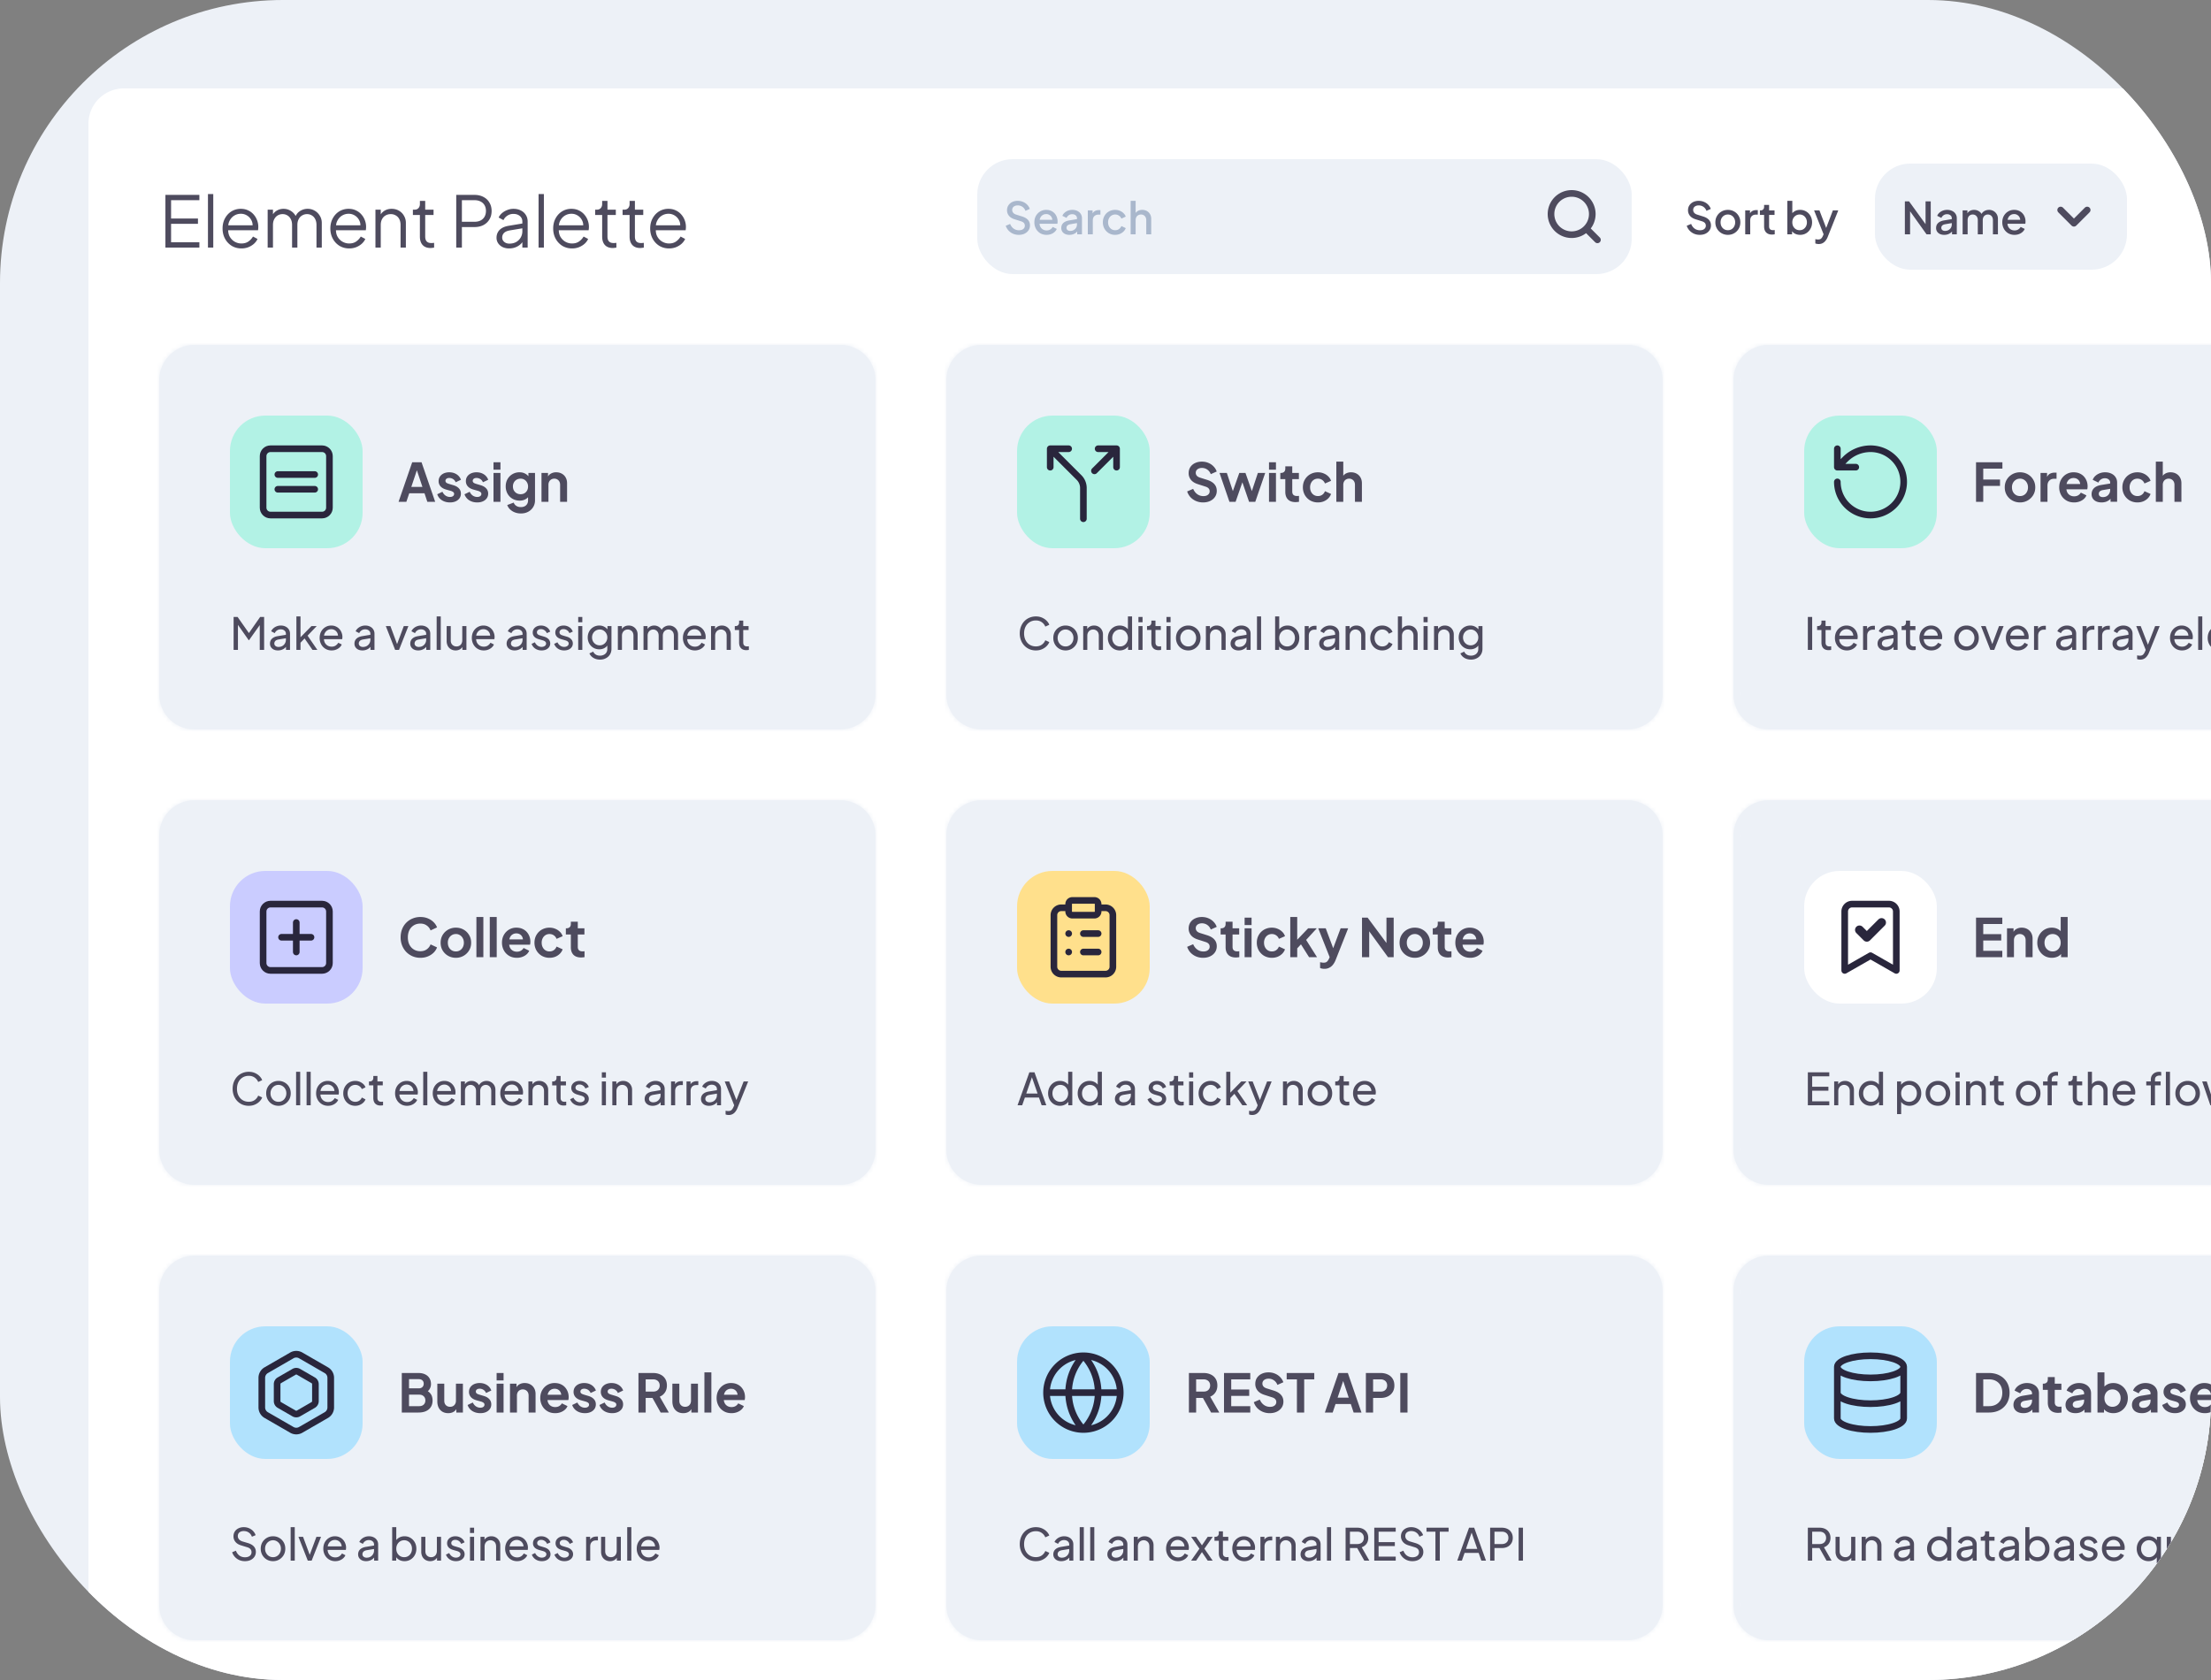 <svg xmlns="http://www.w3.org/2000/svg" width="500" height="380" fill="none"><rect width="100%" height="100%" fill="#808080" stroke="none"/><g clip-path="url(#a)"><rect width="500" height="380" fill="#EDF1F7" rx="64"/><path fill="#fff" d="M20 28a8 8 0 0 1 8-8h562a8 8 0 0 1 8 8v404a8 8 0 0 1-8 8H28a8 8 0 0 1-8-8z"/><path fill="#4E4B5E" d="M37.408 56V44.08h7.68v1.2h-6.4v4.144h6.08v1.2h-6.08V54.8h6.4V56zm9.62 0V43.888h1.2V56zm7.561.192q-1.2 0-2.176-.576A4.26 4.26 0 0 1 50.893 54q-.56-1.024-.56-2.32t.544-2.288q.544-1.008 1.472-1.584a4 4 0 0 1 2.112-.576q.928 0 1.648.352.736.336 1.248.928.513.576.784 1.312a4.2 4.2 0 0 1 .256 1.856q-.015.192-.048.4h-7.248v-1.12h6.56l-.576.48q.144-.88-.208-1.568a2.6 2.6 0 0 0-.976-1.104 2.6 2.6 0 0 0-1.44-.416q-.8 0-1.488.416-.672.416-1.056 1.168-.384.735-.304 1.76-.08 1.024.32 1.792.416.751 1.12 1.168.72.416 1.536.416.944 0 1.584-.448a3.6 3.6 0 0 0 1.04-1.12l1.024.544q-.255.576-.784 1.072-.528.48-1.264.784a4.3 4.3 0 0 1-1.6.288M60.53 56v-8.576h1.2v1.632l-.192-.24q.352-.751 1.04-1.168.704-.416 1.536-.416.991 0 1.792.56a3.05 3.05 0 0 1 1.136 1.456l-.336.016q.32-.992 1.104-1.504a3.13 3.13 0 0 1 1.76-.528 3.1 3.1 0 0 1 1.584.416q.736.416 1.168 1.152.448.72.448 1.632V56h-1.2v-5.104q0-.784-.288-1.328a1.97 1.97 0 0 0-.752-.832 2 2 0 0 0-1.104-.304 2.07 2.07 0 0 0-1.104.304q-.496.288-.784.848-.288.544-.288 1.312V56h-1.2v-5.104q0-.784-.288-1.328a1.97 1.97 0 0 0-.752-.832 2 2 0 0 0-1.104-.304 2.1 2.1 0 0 0-1.12.304q-.48.288-.768.848-.288.544-.288 1.312V56zm18.435.192q-1.2 0-2.176-.576A4.26 4.26 0 0 1 75.268 54q-.56-1.024-.56-2.32t.544-2.288q.545-1.008 1.472-1.584a4 4 0 0 1 2.112-.576q.928 0 1.648.352.736.336 1.248.928.512.576.784 1.312a4.2 4.2 0 0 1 .256 1.856q-.015.192-.048.4h-7.248v-1.12h6.56l-.576.48q.144-.88-.208-1.568a2.6 2.6 0 0 0-.976-1.104 2.6 2.6 0 0 0-1.44-.416q-.8 0-1.488.416-.672.416-1.056 1.168-.384.735-.304 1.76-.08 1.024.32 1.792.415.751 1.12 1.168.72.416 1.536.416.944 0 1.584-.448a3.6 3.6 0 0 0 1.04-1.12l1.024.544q-.255.576-.784 1.072-.528.48-1.264.784a4.3 4.3 0 0 1-1.6.288m5.94-.192v-8.576h1.2v1.664l-.272-.064a2.7 2.7 0 0 1 1.04-1.312q.735-.48 1.696-.48.912 0 1.632.416.735.416 1.152 1.152a3.1 3.1 0 0 1 .432 1.632V56h-1.2v-5.104q0-.784-.288-1.328a1.9 1.9 0 0 0-.784-.832 2.16 2.16 0 0 0-1.152-.304q-.656 0-1.168.304a2 2 0 0 0-.8.848q-.288.544-.288 1.312V56zm12.452.096q-1.152 0-1.776-.672t-.624-1.92v-4.88h-1.584v-1.2h.4q.543 0 .864-.352.32-.368.32-.912v-.72h1.2v1.984h1.888v1.2h-1.888v4.88q0 .432.128.768.128.32.432.512.32.192.848.192.127 0 .304-.016.175-.015.304-.032V56a2.5 2.5 0 0 1-.432.064q-.24.032-.384.032m5.818-.096V44.08h4.096q1.167 0 2.048.464.88.448 1.36 1.28.496.816.496 1.904t-.496 1.904q-.48.815-1.36 1.28-.864.448-2.048.448h-2.816V56zm1.28-5.84h2.88q.768 0 1.344-.288a2.2 2.2 0 0 0 .896-.848q.32-.56.32-1.312 0-.751-.32-1.296a2.1 2.1 0 0 0-.896-.832q-.576-.304-1.344-.304h-2.88zm10.664 6.032a3.35 3.35 0 0 1-1.456-.304 2.6 2.6 0 0 1-1.008-.864 2.2 2.2 0 0 1-.368-1.248q0-.672.288-1.216.288-.56.896-.944t1.552-.544l3.36-.56V51.6l-3.072.512q-.927.16-1.344.592-.4.432-.4 1.024 0 .577.448.976.465.4 1.184.4.88 0 1.536-.368a2.77 2.77 0 0 0 1.392-2.448v-2.176q0-.768-.56-1.248t-1.456-.48a2.4 2.4 0 0 0-1.376.4 2.37 2.37 0 0 0-.88 1.008l-1.088-.592q.24-.544.752-.992a4.1 4.1 0 0 1 1.2-.704 3.7 3.7 0 0 1 1.392-.272q.944 0 1.664.368.737.368 1.136 1.024.416.64.416 1.488V56h-1.2v-1.712l.176.176q-.224.48-.704.88a3.8 3.8 0 0 1-1.104.624q-.623.224-1.376.224m6.677-.192V43.888h1.2V56zm7.56.192a4.2 4.2 0 0 1-2.176-.576 4.26 4.26 0 0 1-1.52-1.616q-.56-1.024-.56-2.32t.544-2.288q.543-1.008 1.472-1.584a3.97 3.97 0 0 1 2.112-.576q.928 0 1.648.352.735.336 1.248.928.511.576.784 1.312a4.2 4.2 0 0 1 .256 1.856 6 6 0 0 1-.048.4h-7.248v-1.12h6.56l-.576.48q.144-.88-.208-1.568a2.6 2.6 0 0 0-.976-1.104 2.6 2.6 0 0 0-1.44-.416q-.801 0-1.488.416-.672.416-1.056 1.168-.385.735-.304 1.76-.08 1.024.32 1.792.415.751 1.12 1.168.72.416 1.536.416.944 0 1.584-.448a3.6 3.6 0 0 0 1.04-1.12l1.024.544a3.3 3.3 0 0 1-.784 1.072q-.529.48-1.264.784a4.3 4.3 0 0 1-1.6.288m9.22-.096q-1.152 0-1.776-.672t-.625-1.92v-4.88h-1.584v-1.2h.401q.543 0 .864-.352.32-.368.319-.912v-.72h1.201v1.984h1.888v1.2h-1.888v4.88q0 .432.128.768.128.32.432.512.32.192.848.192.127 0 .304-.016.175-.015.304-.032V56a2.5 2.5 0 0 1-.432.064q-.24.032-.384.032m6.203 0q-1.152 0-1.776-.672t-.624-1.92v-4.88h-1.584v-1.2h.4q.543 0 .864-.352.32-.368.32-.912v-.72h1.2v1.984h1.888v1.2h-1.888v4.88q0 .432.128.768.128.32.432.512.32.192.848.192.127 0 .304-.016.175-.015.304-.032V56a2.5 2.5 0 0 1-.432.064q-.24.032-.384.032m6.514.096q-1.2 0-2.176-.576a4.27 4.27 0 0 1-1.52-1.616q-.56-1.024-.56-2.32t.544-2.288q.545-1.008 1.472-1.584a4 4 0 0 1 2.112-.576q.928 0 1.648.352.737.336 1.248.928.513.576.784 1.312a4.2 4.2 0 0 1 .256 1.856q-.015.192-.048.4h-7.248v-1.12h6.56l-.576.48q.144-.88-.208-1.568a2.6 2.6 0 0 0-.976-1.104 2.6 2.6 0 0 0-1.44-.416q-.8 0-1.488.416-.672.416-1.056 1.168-.384.735-.304 1.76-.08 1.024.32 1.792.417.751 1.12 1.168.72.416 1.536.416.945 0 1.584-.448a3.6 3.6 0 0 0 1.04-1.12l1.024.544q-.255.576-.784 1.072-.528.48-1.264.784a4.3 4.3 0 0 1-1.6.288"/><rect width="148" height="26" x="221" y="36" fill="#EDF1F7" rx="8"/><path fill="#A9B7CC" d="M230.38 53.12q-.7 0-1.3-.26-.6-.27-1.02-.73a2.9 2.9 0 0 1-.62-1.06l1-.42q.27.69.79 1.06t1.2.37q.4 0 .7-.12.3-.13.46-.36a.87.87 0 0 0 .17-.53q0-.41-.23-.65t-.68-.38l-1.4-.44q-.84-.26-1.28-.79-.44-.54-.44-1.26 0-.63.31-1.1.31-.48.85-.75a2.8 2.8 0 0 1 1.25-.27q.67 0 1.22.24.55.23.94.64.4.41.58.95l-.98.43a1.85 1.85 0 0 0-.69-.91 1.83 1.83 0 0 0-1.07-.32q-.37 0-.65.13a1 1 0 0 0-.44.36.97.97 0 0 0-.15.54q0 .36.23.64t.7.42l1.3.41q.89.27 1.34.78.45.5.45 1.25 0 .62-.33 1.1-.32.48-.89.76-.57.27-1.32.27m6.295 0a2.8 2.8 0 0 1-1.44-.37 2.7 2.7 0 0 1-.97-1.02 3 3 0 0 1-.35-1.45q0-.82.35-1.45.36-.63.96-.99.6-.37 1.36-.37.61 0 1.09.21t.81.58q.33.36.5.83.18.47.18 1 0 .13-.01.27t-.04.26h-4.31v-.9h3.67l-.54.41q.1-.49-.07-.87a1.3 1.3 0 0 0-.5-.61 1.33 1.33 0 0 0-.78-.23q-.45 0-.8.23-.351.22-.54.64-.19.41-.15 1-.051.55.15.96.21.41.58.64.38.23.86.23.49 0 .83-.22.35-.22.55-.57l.92.45a2 2 0 0 1-.5.69q-.33.3-.8.48-.46.17-1.01.17m5.164 0a2.3 2.3 0 0 1-.97-.19 1.6 1.6 0 0 1-.64-.54 1.45 1.45 0 0 1-.23-.82q0-.44.19-.79.2-.35.61-.59t1.03-.34l1.88-.31v.89l-1.66.29q-.45.08-.66.29a.7.7 0 0 0-.21.52q0 .31.23.51.24.19.61.19.46 0 .8-.2.35-.2.54-.53.19-.34.19-.75v-1.39q0-.4-.3-.65-.291-.26-.78-.26-.45 0-.79.24-.33.23-.49.6l-.94-.47q.15-.4.49-.7a2.4 2.4 0 0 1 .79-.48q.46-.17.97-.17.64 0 1.13.24.5.24.77.67.28.42.28.98V53h-1.08v-.98l.23.03q-.19.33-.49.57-.29.24-.67.37-.37.13-.83.13M246 53v-5.41h1.08v1.09l-.1-.16q.18-.53.58-.76.4-.24.96-.24h.33v1.03h-.47q-.56 0-.91.35-.34.34-.34.98V53zm6.193.12a2.8 2.8 0 0 1-1.44-.37 2.85 2.85 0 0 1-.99-1.02q-.36-.64-.36-1.45 0-.8.36-1.44t.99-1q.63-.37 1.44-.37.55 0 1.03.2.48.19.83.53.36.34.53.79l-.99.46a1.42 1.42 0 0 0-.55-.67 1.44 1.44 0 0 0-.85-.26 1.54 1.54 0 0 0-.83.23q-.36.22-.57.63-.21.4-.21.91t.21.92q.21.4.57.63.37.23.83.23.49 0 .85-.25.37-.26.55-.69l.99.47q-.16.43-.52.78-.35.34-.83.54t-1.04.2m3.494-.12v-7.57h1.13v3.22l-.18-.14q.2-.51.64-.77.441-.27 1.02-.27.6 0 1.06.26t.72.72.26 1.05V53h-1.12v-3.19q0-.41-.16-.69-.15-.29-.42-.44a1.2 1.2 0 0 0-.62-.16 1.23 1.23 0 0 0-.62.16q-.27.15-.43.44-.15.29-.15.69V53z"/><path stroke="#4E4B5E" stroke-linecap="round" stroke-linejoin="round" stroke-width="1.5" d="m361.25 54.25-2.508-2.508m1.341-3.325a4.666 4.666 0 1 1-9.333 0 4.666 4.666 0 0 1 9.333 0"/><path fill="#4E4B5E" d="M384.38 53.12q-.7 0-1.3-.26-.6-.27-1.02-.73a2.9 2.9 0 0 1-.62-1.06l1-.42q.27.69.79 1.06t1.2.37q.4 0 .7-.12.3-.13.46-.36a.87.87 0 0 0 .17-.53q0-.41-.23-.65t-.68-.38l-1.4-.44q-.84-.26-1.28-.79-.44-.54-.44-1.26 0-.63.31-1.1.31-.48.85-.75a2.8 2.8 0 0 1 1.25-.27q.67 0 1.22.24.55.23.94.64.4.41.58.95l-.98.43a1.85 1.85 0 0 0-.69-.91 1.83 1.83 0 0 0-1.07-.32q-.37 0-.65.13a1 1 0 0 0-.44.36.97.97 0 0 0-.15.54q0 .36.23.64t.7.42l1.3.41q.89.27 1.34.78.45.5.45 1.25 0 .62-.33 1.1-.32.48-.89.76-.57.27-1.32.27m6.365 0q-.78 0-1.43-.37a2.78 2.78 0 0 1-1.4-2.46q0-.82.38-1.45.38-.64 1.02-1 .64-.37 1.43-.37.8 0 1.43.37.64.36 1.01 1 .38.63.38 1.45t-.38 1.46a2.8 2.8 0 0 1-1.02 1.01q-.64.36-1.42.36m0-1.05q.48 0 .85-.23t.58-.63q.22-.41.22-.92t-.22-.91a1.6 1.6 0 0 0-.58-.63 1.6 1.6 0 0 0-.85-.23q-.47 0-.85.23a1.67 1.67 0 0 0-.59.63q-.21.4-.21.91t.21.92q.22.4.59.63.38.23.85.23m3.923.93v-5.41h1.08v1.09l-.1-.16q.18-.53.58-.76.399-.24.96-.24h.33v1.03h-.47q-.56 0-.91.35-.34.34-.34.98V53zm6.061.06q-.85 0-1.32-.48t-.47-1.35v-2.62h-.95v-1.02h.15q.38 0 .59-.22t.21-.6v-.42h1.13v1.24h1.23v1.02h-1.23v2.57q0 .28.09.48a.66.66 0 0 0 .29.3q.2.1.52.1.08 0 .18-.01l.19-.02V53q-.14.02-.31.04a3 3 0 0 1-.3.02m6.35.06q-.63 0-1.15-.26a1.87 1.87 0 0 1-.79-.75l.13-.21V53h-1.08v-7.57h1.13v3.28l-.18-.26q.3-.46.8-.72.501-.26 1.14-.26.771 0 1.38.37.62.37.97 1.01.36.64.36 1.44t-.36 1.44a2.7 2.7 0 0 1-.96 1.02q-.61.37-1.39.37m-.11-1.05q.48 0 .85-.23a1.6 1.6 0 0 0 .58-.63q.22-.41.22-.92t-.22-.91a1.6 1.6 0 0 0-.58-.63 1.6 1.6 0 0 0-.85-.23q-.47 0-.85.23a1.7 1.7 0 0 0-.59.63q-.21.4-.21.91t.21.92q.22.4.59.63.38.23.85.23m4.302 3.13q-.2 0-.4-.04a1.4 1.4 0 0 1-.35-.1v-.97q.12.03.29.05.17.03.33.03.47 0 .69-.21.23-.2.41-.62l.36-.82-.02.95-2.34-5.88h1.21l1.73 4.51h-.41l1.72-4.51h1.22l-2.39 6q-.19.48-.48.84-.28.37-.67.57-.38.2-.9.2"/><rect width="57" height="24" x="424" y="37" fill="#EDF1F7" rx="8"/><path fill="#4E4B5E" d="M430.77 53v-7.45h.95l4.18 5.77-.45.07v-5.84h1.17V53h-.95l-4.15-5.81.43-.08V53zm8.903.12a2.3 2.3 0 0 1-.97-.19 1.6 1.6 0 0 1-.64-.54 1.45 1.45 0 0 1-.23-.82q0-.44.19-.79.2-.35.61-.59t1.03-.34l1.88-.31v.89l-1.66.29q-.45.08-.66.29a.7.7 0 0 0-.21.52q0 .31.23.51.24.19.61.19.46 0 .8-.2.35-.2.54-.53.19-.34.19-.75v-1.39q0-.4-.3-.65-.291-.26-.78-.26-.45 0-.79.24-.33.23-.49.6l-.94-.47q.15-.4.49-.7a2.4 2.4 0 0 1 .79-.48q.46-.17.97-.17.64 0 1.13.24.5.24.77.67.28.42.28.98V53h-1.08v-.98l.23.03q-.19.33-.49.57-.29.24-.67.37-.37.13-.83.13m4.161-.12v-5.41h1.08v1.17l-.14-.18q.17-.55.62-.83t1.03-.28q.65 0 1.15.35.51.34.68.91l-.32.03q.24-.65.73-.97.5-.32 1.14-.32a1.98 1.98 0 0 1 1.74.98q.27.46.27 1.05V53h-1.13v-3.19q0-.41-.15-.69a1 1 0 0 0-.4-.44 1.07 1.07 0 0 0-.59-.16 1.1 1.1 0 0 0-.6.16q-.26.15-.41.44t-.15.69V53h-1.12v-3.19q0-.41-.15-.69a1 1 0 0 0-.4-.44 1.1 1.1 0 0 0-.6-.16 1.1 1.1 0 0 0-.6.16q-.26.15-.41.44-.14.29-.14.69V53zm11.729.12a2.8 2.8 0 0 1-1.44-.37 2.7 2.7 0 0 1-.97-1.02 3 3 0 0 1-.35-1.45q0-.82.35-1.45.36-.63.96-.99.6-.37 1.36-.37.61 0 1.09.21t.81.58q.33.36.5.83.18.47.18 1 0 .13-.01.27t-.04.26h-4.31v-.9h3.67l-.54.41q.1-.49-.07-.87a1.3 1.3 0 0 0-.5-.61 1.33 1.33 0 0 0-.78-.23q-.45 0-.8.23a1.43 1.43 0 0 0-.54.64q-.189.41-.15 1-.05.55.15.96.21.41.58.64.38.23.86.23.49 0 .83-.22a1.6 1.6 0 0 0 .55-.57l.92.45a1.95 1.95 0 0 1-.5.69 2.5 2.5 0 0 1-.8.48 2.9 2.9 0 0 1-1.01.17"/><path stroke="#4E4B5E" stroke-linecap="round" stroke-linejoin="round" stroke-width="1.5" d="m466 47.5 3 3 3-3"/><mask id="b" fill="#fff"><path d="M36 86a8 8 0 0 1 8-8h146a8 8 0 0 1 8 8v71a8 8 0 0 1-8 8H44a8 8 0 0 1-8-8z"/></mask><path fill="#EDF1F7" d="M36 86a8 8 0 0 1 8-8h146a8 8 0 0 1 8 8v71a8 8 0 0 1-8 8H44a8 8 0 0 1-8-8z"/><path fill="#EDF1F7" d="M44 78v1.5h146v-3H44zm154 8h-1.5v71h3V86zm-8 79v-1.5H44v3h146zm-154-8h1.5V86h-3v71zm8 8v-1.5a6.5 6.5 0 0 1-6.5-6.5h-3a9.5 9.5 0 0 0 9.5 9.5zm154-8h-1.5a6.5 6.5 0 0 1-6.5 6.5v3a9.5 9.5 0 0 0 9.5-9.5zm-8-79v1.5a6.5 6.5 0 0 1 6.5 6.5h3a9.5 9.5 0 0 0-9.5-9.5zM44 78v-1.5a9.5 9.5 0 0 0-9.5 9.5h3a6.5 6.5 0 0 1 6.5-6.5z" mask="url(#b)"/><rect width="30" height="30" x="52" y="94" fill="#B2F2E5" rx="8"/><path stroke="#29263C" stroke-linecap="round" stroke-linejoin="round" stroke-width="1.5" d="M62.833 107.333h8.334m-8.334 3.334h8.334m-10-9.167h11.666c.92 0 1.667.746 1.667 1.667v11.666c0 .921-.746 1.667-1.667 1.667H61.167c-.92 0-1.667-.746-1.667-1.667v-11.666c0-.921.746-1.667 1.667-1.667"/><path fill="#4E4B5E" d="m90.132 113.5 3.084-8.94h2.112l3.084 8.94h-1.776L96 111.58h-3.456l-.648 1.92zm2.88-3.36h2.52l-1.488-4.452h.456zm8.747 3.504q-1.044 0-1.824-.492a2.57 2.57 0 0 1-1.056-1.356l1.176-.564q.252.552.696.864.456.312 1.008.312.432 0 .684-.192a.6.6 0 0 0 .252-.504.45.45 0 0 0-.108-.312.7.7 0 0 0-.276-.216 1.7 1.7 0 0 0-.372-.156l-1.068-.3q-.828-.24-1.26-.732a1.74 1.74 0 0 1-.42-1.164q0-.6.3-1.044.312-.456.852-.708a3 3 0 0 1 1.26-.252q.924 0 1.632.444t1.008 1.248l-1.2.564a1.45 1.45 0 0 0-.564-.708 1.57 1.57 0 0 0-.888-.264q-.396 0-.624.18a.57.57 0 0 0-.228.468q0 .18.096.312t.264.216q.18.084.408.156l1.044.312q.804.24 1.236.72.444.48.444 1.176 0 .588-.312 1.044a2.1 2.1 0 0 1-.864.696q-.552.252-1.296.252m6.164 0q-1.044 0-1.824-.492a2.57 2.57 0 0 1-1.056-1.356l1.176-.564q.252.552.696.864.456.312 1.008.312.432 0 .684-.192a.6.6 0 0 0 .252-.504.45.45 0 0 0-.108-.312.7.7 0 0 0-.276-.216 1.7 1.7 0 0 0-.372-.156l-1.068-.3q-.828-.24-1.26-.732a1.74 1.74 0 0 1-.42-1.164q0-.6.3-1.044.312-.456.852-.708a3 3 0 0 1 1.26-.252q.924 0 1.632.444t1.008 1.248l-1.2.564a1.45 1.45 0 0 0-.564-.708 1.57 1.57 0 0 0-.888-.264q-.396 0-.624.18a.57.57 0 0 0-.228.468q0 .18.096.312t.264.216q.18.084.408.156l1.044.312q.804.24 1.236.72.444.48.444 1.176 0 .588-.312 1.044a2.1 2.1 0 0 1-.864.696q-.552.252-1.296.252m3.68-.144v-6.528h1.572v6.528zm0-7.26v-1.68h1.572v1.68zm6.192 9.9q-.732 0-1.356-.24a3.2 3.2 0 0 1-1.08-.672 2.5 2.5 0 0 1-.648-.996l1.464-.552q.144.456.564.732.432.288 1.056.288.48 0 .84-.18.372-.18.576-.528.204-.336.204-.816v-1.488l.3.36a2.23 2.23 0 0 1-.9.888q-.564.3-1.284.3-.912 0-1.632-.42a3 3 0 0 1-1.128-1.152 3.3 3.3 0 0 1-.408-1.644q0-.924.408-1.644t1.116-1.128a3.1 3.1 0 0 1 1.608-.42q.732 0 1.284.312.564.3.936.876l-.216.396v-1.44h1.488v6.204q0 .852-.42 1.524-.408.672-1.128 1.056-.708.384-1.644.384m-.072-4.356q.504 0 .876-.216.384-.228.6-.624t.216-.912a1.77 1.77 0 0 0-.228-.9 1.6 1.6 0 0 0-.6-.636 1.6 1.6 0 0 0-.864-.228q-.492 0-.888.228a1.64 1.64 0 0 0-.624.636 1.85 1.85 0 0 0-.216.9q0 .504.216.9.228.396.612.624.396.228.9.228m4.732 1.716v-6.528h1.476v1.284l-.12-.228q.228-.588.744-.888a2.36 2.36 0 0 1 1.224-.312q.72 0 1.272.312.564.312.876.876.312.552.312 1.284v4.2h-1.572v-3.828q0-.432-.168-.744a1.2 1.2 0 0 0-.468-.48q-.288-.18-.684-.18-.384 0-.684.18-.3.168-.468.48a1.55 1.55 0 0 0-.168.744v3.828zM52.83 147v-7.45h.9l2.79 3.97h-.46l2.77-3.97h.9V147h-.99v-6.21l.35.11-2.77 3.9h-.08l-2.74-3.9.31-.11V147zm10.025.12q-.53 0-.94-.19a1.6 1.6 0 0 1-.63-.54q-.23-.35-.23-.8 0-.43.18-.77.19-.35.58-.59.4-.24 1-.34l2-.33v.78l-1.79.3q-.52.09-.76.33a.82.82 0 0 0-.23.59q0 .33.26.55.27.22.67.22.51 0 .88-.21.38-.22.59-.59.22-.37.22-.82v-1.37q0-.44-.33-.71-.32-.28-.85-.28-.46 0-.82.24-.35.23-.52.62l-.81-.42q.15-.37.48-.66.33-.3.77-.47t.92-.17q.62 0 1.09.24.47.23.73.65.27.41.27.96V147h-.91v-1.02l.17.06q-.17.32-.46.56t-.68.38-.85.14m4.172-.12v-7.57h.93v5.19l-.38-.09 2.86-2.92h1.19l-2.07 2.17 2.21 3.22h-1.1l-2.02-2.92.58-.03-1.57 1.64.3-.68V147zm7.958.12q-.78 0-1.39-.37a2.64 2.64 0 0 1-.96-1.01 3 3 0 0 1-.35-1.45q0-.81.34-1.44.35-.63.94-.99.6-.37 1.34-.37.6 0 1.06.22.47.21.79.58.33.36.5.83.18.46.18.96 0 .11-.02.25-.01.13-.03.25h-4.42v-.8h3.88l-.44.36q.09-.52-.1-.93a1.51 1.51 0 0 0-1.4-.89q-.47 0-.86.24t-.61.69q-.21.44-.17 1.05-.039.59.18 1.04.23.44.64.69.42.24.91.24.54 0 .91-.25t.6-.64l.78.4a2 2 0 0 1-.5.68q-.33.3-.79.48-.45.18-1.01.18m6.971 0q-.53 0-.94-.19a1.6 1.6 0 0 1-.63-.54q-.23-.35-.23-.8 0-.43.18-.77.19-.35.58-.59.4-.24 1-.34l2-.33v.78l-1.79.3q-.52.09-.76.33a.82.82 0 0 0-.23.59q0 .33.26.55.27.22.67.22.51 0 .88-.21.38-.22.59-.59.22-.37.22-.82v-1.37q0-.44-.33-.71-.32-.28-.85-.28-.46 0-.82.24-.35.23-.52.62l-.81-.42q.15-.37.48-.66.33-.3.77-.47t.92-.17q.62 0 1.09.24.47.23.73.65.27.41.27.96V147h-.91v-1.02l.17.06q-.17.32-.46.56t-.68.38-.85.14m7.4-.12-2.11-5.39h1.04l1.69 4.56h-.36l1.7-4.56h1.04l-2.12 5.39zm5.217.12q-.53 0-.94-.19a1.6 1.6 0 0 1-.63-.54q-.23-.35-.23-.8 0-.43.18-.77.19-.35.58-.59.4-.24 1-.34l2-.33v.78l-1.79.3q-.52.09-.76.33a.82.82 0 0 0-.23.59q0 .33.26.55.27.22.67.22.51 0 .88-.21.38-.22.59-.59.22-.37.22-.82v-1.37q0-.44-.33-.71-.32-.28-.85-.28-.46 0-.82.24-.35.23-.52.62l-.81-.42q.15-.37.48-.66.33-.3.77-.47t.92-.17q.62 0 1.09.24.47.23.73.65.27.41.27.96V147h-.91v-1.02l.17.06a1.9 1.9 0 0 1-.46.56q-.29.24-.68.38t-.85.14m4.172-.12v-7.57h.93V147zm4.283.12q-.579 0-1.05-.27a1.9 1.9 0 0 1-.72-.75 2.44 2.44 0 0 1-.25-1.12v-3.37h.93v3.27q0 .4.16.7.17.3.46.47.3.17.68.17a1.3 1.3 0 0 0 .67-.17q.3-.17.46-.49a1.6 1.6 0 0 0 .17-.76v-3.19h.94V147h-.91v-1.05l.15.09q-.19.51-.65.8-.45.28-1.04.28m6.371 0q-.78 0-1.39-.37a2.65 2.65 0 0 1-.96-1.01 3 3 0 0 1-.35-1.45q0-.81.34-1.44.35-.63.94-.99a2.5 2.5 0 0 1 1.34-.37q.6 0 1.06.22.47.21.79.58.33.36.5.83.18.46.18.96 0 .11-.02.25-.009.13-.03.25h-4.42v-.8h3.88l-.44.36q.09-.52-.1-.93a1.51 1.51 0 0 0-1.4-.89q-.47 0-.86.24t-.61.69q-.21.44-.17 1.05-.039.59.18 1.04.23.44.64.69.42.24.91.24.54 0 .91-.25t.6-.64l.78.4a2 2 0 0 1-.5.68q-.33.3-.79.48-.45.18-1.01.18m6.971 0a2.2 2.2 0 0 1-.94-.19 1.6 1.6 0 0 1-.63-.54q-.23-.35-.23-.8 0-.43.18-.77.19-.35.58-.59.4-.24 1-.34l2-.33v.78l-1.79.3q-.52.09-.76.33a.82.82 0 0 0-.23.59q0 .33.26.55.27.22.67.22.51 0 .88-.21.38-.22.59-.59.22-.37.22-.82v-1.37q0-.44-.33-.71-.32-.28-.85-.28-.46 0-.82.24-.35.23-.52.62l-.81-.42q.15-.37.48-.66.33-.3.77-.47t.92-.17q.62 0 1.09.24.47.23.73.65.27.41.27.96V147h-.91v-1.02l.17.06q-.17.32-.46.56t-.68.38-.85.14m6.102 0q-.81 0-1.41-.4a2.17 2.17 0 0 1-.85-1.08l.74-.36q.231.48.63.76.4.28.89.28.44 0 .73-.21a.65.65 0 0 0 .29-.55.5.5 0 0 0-.14-.38.85.85 0 0 0-.32-.23 2 2 0 0 0-.35-.13l-.81-.23q-.73-.21-1.07-.6-.33-.39-.33-.91 0-.48.24-.83.25-.36.67-.56.43-.2.96-.2.71 0 1.27.36.57.36.81 1.01l-.76.35q-.18-.42-.54-.66-.36-.25-.81-.25-.41 0-.65.21a.63.63 0 0 0-.24.51q0 .23.12.38.12.14.29.22.171.07.33.12l.88.26q.66.19 1.02.59.37.4.37.96 0 .45-.25.81-.249.36-.69.56t-1.02.2m5.108 0q-.81 0-1.41-.4a2.16 2.16 0 0 1-.85-1.08l.74-.36q.23.48.63.76t.89.28q.44 0 .73-.21a.65.65 0 0 0 .29-.55.5.5 0 0 0-.14-.38.86.86 0 0 0-.32-.23 2 2 0 0 0-.35-.13l-.81-.23q-.73-.21-1.07-.6-.33-.39-.33-.91 0-.48.24-.83.25-.36.67-.56.429-.2.96-.2a2.3 2.3 0 0 1 1.27.36q.57.36.81 1.01l-.76.35q-.18-.42-.54-.66-.36-.25-.81-.25-.41 0-.65.21a.63.63 0 0 0-.24.51q0 .23.12.38.12.14.29.22a4 4 0 0 0 .33.12l.88.26q.66.19 1.02.59.37.4.37.96 0 .45-.25.81a1.65 1.65 0 0 1-.69.56q-.441.2-1.02.2m3.177-.12v-5.39h.93V147zm0-6.25v-1.2h.93v1.2zm4.943 8.45q-.57 0-1.06-.18a2.5 2.5 0 0 1-.83-.5q-.34-.31-.52-.73l.87-.4q.14.38.53.64.4.27 1 .27.46 0 .83-.18.38-.17.6-.52.22-.34.22-.83v-1.21l.17.18a1.93 1.93 0 0 1-.81.84q-.52.29-1.15.29-.76 0-1.36-.35-.6-.36-.94-.97a2.8 2.8 0 0 1-.34-1.37q0-.76.34-1.37t.93-.96q.6-.36 1.36-.36.63 0 1.14.29.52.28.83.78l-.14.25v-1.2h.91v5.16q0 .7-.33 1.25t-.92.86q-.58.32-1.33.32m-.07-3.23q.48 0 .86-.24.39-.24.62-.64.23-.41.23-.91a1.81 1.81 0 0 0-.85-1.55q-.38-.24-.86-.24-.49 0-.89.24t-.63.65q-.22.4-.22.9t.22.91q.23.4.62.64.4.24.9.24m4.092 1.03v-5.39h.91v1.05l-.15-.09q.2-.51.64-.79.45-.29 1.05-.29.58 0 1.03.26.46.26.72.72.27.46.27 1.04V147h-.94v-3.19q0-.45-.16-.76a1.14 1.14 0 0 0-.46-.48 1.24 1.24 0 0 0-.67-.18q-.38 0-.68.18a1.2 1.2 0 0 0-.46.49q-.17.31-.17.75V147zm5.801 0v-5.39h.91v1.1l-.13-.17q.2-.51.64-.78t.99-.27q.63 0 1.13.35.51.35.7.92l-.26.01q.21-.63.71-.95a1.97 1.97 0 0 1 1.11-.33 1.99 1.99 0 0 1 1.74.98q.27.46.27 1.04V147h-.94v-3.19q0-.45-.16-.76a1.2 1.2 0 0 0-.44-.48q-.27-.18-.64-.18-.36 0-.65.18a1.23 1.23 0 0 0-.45.49q-.16.31-.16.75V147h-.94v-3.19q0-.45-.16-.76a1.2 1.2 0 0 0-.44-.48q-.27-.18-.64-.18-.36 0-.65.18a1.23 1.23 0 0 0-.45.49q-.16.31-.16.75V147zm11.611.12q-.78 0-1.39-.37a2.63 2.63 0 0 1-.96-1.01 3 3 0 0 1-.35-1.45q0-.81.34-1.44.35-.63.94-.99.6-.37 1.34-.37.6 0 1.06.22.47.21.79.58.33.36.5.83.18.46.18.96 0 .11-.02.25-.01.13-.03.25h-4.42v-.8h3.88l-.44.36q.09-.52-.1-.93a1.51 1.51 0 0 0-1.4-.89q-.47 0-.86.24t-.61.69q-.21.44-.17 1.05-.04.59.18 1.04.23.44.64.69.42.24.91.24.54 0 .91-.25.369-.25.6-.64l.78.4a2 2 0 0 1-.5.68q-.33.3-.79.48a2.7 2.7 0 0 1-1.01.18m3.662-.12v-5.39h.91v1.05l-.15-.09q.2-.51.64-.79.45-.29 1.05-.29.58 0 1.03.26.46.26.72.72.27.46.27 1.04V147h-.94v-3.19q0-.45-.16-.76a1.13 1.13 0 0 0-.46-.48 1.24 1.24 0 0 0-.67-.18q-.38 0-.68.18a1.2 1.2 0 0 0-.46.49q-.17.31-.17.75V147zm7.991.06q-.79 0-1.22-.45-.42-.45-.42-1.27v-2.84h-.98v-.89h.2q.36 0 .57-.22t.21-.58v-.44h.93v1.24h1.21v.89h-1.21v2.81q0 .27.08.47a.7.7 0 0 0 .29.32q.2.11.53.11.07 0 .17-.01l.2-.02v.82q-.13.03-.29.04-.16.02-.27.02"/><mask id="c" fill="#fff"><path d="M214 86a8 8 0 0 1 8-8h146a8 8 0 0 1 8 8v71a8 8 0 0 1-8 8H222a8 8 0 0 1-8-8z"/></mask><path fill="#EDF1F7" d="M214 86a8 8 0 0 1 8-8h146a8 8 0 0 1 8 8v71a8 8 0 0 1-8 8H222a8 8 0 0 1-8-8z"/><path fill="#EDF1F7" d="M222 78v1.5h146v-3H222zm154 8h-1.5v71h3V86zm-8 79v-1.5H222v3h146zm-154-8h1.5V86h-3v71zm8 8v-1.5a6.5 6.5 0 0 1-6.5-6.5h-3a9.5 9.5 0 0 0 9.5 9.5zm154-8h-1.5a6.5 6.5 0 0 1-6.5 6.5v3a9.5 9.5 0 0 0 9.5-9.5zm-8-79v1.5a6.5 6.5 0 0 1 6.5 6.5h3a9.5 9.5 0 0 0-9.5-9.5zm-146 0v-1.5a9.5 9.5 0 0 0-9.5 9.5h3a6.5 6.5 0 0 1 6.5-6.5z" mask="url(#c)"/><rect width="30" height="30" x="230" y="94" fill="#B2F2E5" rx="8"/><path stroke="#29263C" stroke-linecap="round" stroke-linejoin="round" stroke-width="1.5" d="M248.334 101.5h4.166m0 0v4.167m0-4.167-5 5m-5.833-5H237.5m0 0v4.167m0-4.167 6.524 6.523a3.34 3.34 0 0 1 .976 2.394v6.916"/><path fill="#4E4B5E" d="M272.056 113.644a4 4 0 0 1-1.584-.312 3.8 3.8 0 0 1-1.248-.864 3.5 3.5 0 0 1-.756-1.308l1.356-.588q.324.768.936 1.212.612.432 1.38.432.432 0 .744-.132.324-.144.492-.384.18-.24.18-.576 0-.396-.24-.648-.228-.264-.696-.408l-1.716-.552q-1.044-.324-1.572-.972a2.34 2.34 0 0 1-.528-1.524q0-.768.372-1.356a2.56 2.56 0 0 1 1.056-.912q.684-.336 1.56-.336.804 0 1.476.288.672.276 1.152.78.492.492.732 1.164l-1.344.6q-.264-.672-.792-1.032a2.07 2.07 0 0 0-1.224-.372q-.408 0-.72.144a1.13 1.13 0 0 0-.492.384 1 1 0 0 0-.168.576q0 .372.24.66.24.276.732.432l1.644.516q1.068.348 1.596.96.54.612.54 1.512 0 .768-.396 1.356t-1.092.924-1.62.336m5.972-.144-2.244-6.528h1.656l1.644 4.956-.576-.012 1.752-4.944h1.392l1.74 4.944-.576.012 1.644-4.956h1.656l-2.244 6.528h-1.404l-1.776-5.172h.528l-1.8 5.172zm8.95 0v-6.528h1.572v6.528zm0-7.26v-1.68h1.572v1.68zm6 7.332q-1.104 0-1.716-.6-.6-.612-.6-1.716v-2.88h-1.128v-1.404h.12q.48 0 .744-.252t.264-.732v-.504h1.572v1.488h1.5v1.404h-1.5v2.796q0 .324.108.552.12.228.36.348.252.12.636.12.084 0 .192-.012l.228-.024v1.344q-.168.024-.384.048a4 4 0 0 1-.396.024m5.066.072a3.5 3.5 0 0 1-1.752-.444 3.36 3.36 0 0 1-1.212-1.224 3.5 3.5 0 0 1-.444-1.752q0-.972.444-1.74t1.212-1.212a3.5 3.5 0 0 1 1.752-.444q.696 0 1.296.252.6.24 1.032.672.444.42.636 1.008l-1.38.6a1.62 1.62 0 0 0-.612-.792q-.42-.3-.972-.3-.516 0-.924.252-.396.252-.624.696a2.2 2.2 0 0 0-.228 1.02q0 .576.228 1.02t.624.696q.408.252.924.252.564 0 .984-.3t.6-.804l1.38.624q-.192.552-.624.996a3.2 3.2 0 0 1-1.032.684q-.6.24-1.308.24m4.157-.144v-9.084h1.572v3.84l-.216-.228q.228-.588.744-.888a2.36 2.36 0 0 1 1.224-.312q.72 0 1.272.312.564.312.876.876.312.552.312 1.284v4.2h-1.572v-3.828q0-.432-.168-.744a1.2 1.2 0 0 0-.468-.48q-.288-.18-.684-.18-.384 0-.684.18-.3.168-.468.48a1.55 1.55 0 0 0-.168.744v3.828zm-67.941 33.62a3.7 3.7 0 0 1-1.46-.28 3.6 3.6 0 0 1-1.16-.81 3.7 3.7 0 0 1-.76-1.22 4.2 4.2 0 0 1-.27-1.53q0-.84.27-1.54t.76-1.22a3.35 3.35 0 0 1 1.16-.8q.67-.29 1.46-.29.77 0 1.38.27.62.27 1.04.7.43.43.61.92l-.9.41a2.24 2.24 0 0 0-.81-1q-.55-.39-1.32-.39-.78 0-1.39.37-.6.37-.94 1.03t-.34 1.54q0 .87.34 1.53t.94 1.03q.61.37 1.39.37.77 0 1.32-.38.55-.39.81-1.01l.9.41q-.18.49-.61.92-.42.43-1.04.7-.61.27-1.38.27m6.715 0q-.78 0-1.41-.36a2.75 2.75 0 0 1-1-1.01 2.85 2.85 0 0 1-.37-1.45q0-.81.36-1.44a2.75 2.75 0 0 1 2.42-1.37q.78 0 1.41.37.63.36.99.99.37.63.37 1.45t-.38 1.46q-.38.63-1.01 1-.62.36-1.38.36m0-.9q.501 0 .9-.25.41-.25.64-.69.24-.44.24-.98 0-.55-.24-.97a1.74 1.74 0 0 0-.64-.68 1.6 1.6 0 0 0-.9-.26q-.51 0-.92.26-.4.25-.64.68-.24.42-.24.97 0 .54.24.98t.64.69q.41.25.92.25m3.983.78v-5.39h.91v1.05l-.15-.09q.2-.51.64-.79.45-.29 1.05-.29.58 0 1.03.26.46.26.72.72.27.46.27 1.04V147h-.94v-3.19q0-.45-.16-.76a1.13 1.13 0 0 0-.46-.48 1.24 1.24 0 0 0-.67-.18q-.38 0-.68.18a1.2 1.2 0 0 0-.46.49q-.17.31-.17.75V147zm8.251.12q-.76 0-1.37-.37a2.66 2.66 0 0 1-.95-1.01 2.93 2.93 0 0 1-.35-1.43q0-.81.35-1.44.35-.64.95-1.01.61-.37 1.37-.37.67 0 1.19.29.52.28.82.76l-.15.23v-3.34h.94V147h-.91v-1.15l.12.16q-.28.53-.82.82a2.44 2.44 0 0 1-1.19.29m.08-.9q.51 0 .91-.25t.63-.68q.24-.44.24-.98 0-.55-.24-.98a1.75 1.75 0 0 0-.63-.69 1.7 1.7 0 0 0-.91-.25q-.5 0-.91.26a1.77 1.77 0 0 0-.63.68q-.23.42-.23.98 0 .54.23.98.23.43.63.68t.91.25m4.16.78v-5.39h.93V147zm0-6.25v-1.2h.93v1.2zm4.563 6.31q-.79 0-1.22-.45-.42-.45-.42-1.27v-2.84h-.98v-.89h.2q.36 0 .57-.22t.21-.58v-.44h.93v1.24h1.21v.89h-1.21v2.81q0 .27.08.47.09.2.29.32.2.11.53.11.07 0 .17-.01l.2-.02v.82q-.13.03-.29.04-.16.02-.27.02m1.774-.06v-5.39h.93V147zm0-6.25v-1.2h.93v1.2zm4.933 6.37q-.78 0-1.41-.36a2.75 2.75 0 0 1-1-1.01 2.85 2.85 0 0 1-.37-1.45q0-.81.36-1.44a2.75 2.75 0 0 1 2.42-1.37q.78 0 1.41.37.63.36.99.99.37.63.37 1.45t-.38 1.46q-.38.63-1.01 1-.62.36-1.38.36m0-.9q.501 0 .9-.25.41-.25.64-.69.24-.44.24-.98 0-.55-.24-.97a1.74 1.74 0 0 0-.64-.68 1.6 1.6 0 0 0-.9-.26q-.51 0-.92.26-.4.25-.64.68-.24.42-.24.97 0 .54.24.98t.64.69q.41.25.92.25m3.983.78v-5.39h.91v1.05l-.15-.09q.2-.51.64-.79.45-.29 1.05-.29.58 0 1.03.26.46.26.72.72.27.46.27 1.04V147h-.94v-3.19q0-.45-.16-.76a1.13 1.13 0 0 0-.46-.48 1.24 1.24 0 0 0-.67-.18q-.38 0-.68.18a1.2 1.2 0 0 0-.46.49q-.17.31-.17.75V147zm7.381.12a2.2 2.2 0 0 1-.94-.19 1.6 1.6 0 0 1-.63-.54q-.23-.35-.23-.8 0-.43.18-.77.19-.35.58-.59.4-.24 1-.34l2-.33v.78l-1.79.3q-.52.09-.76.33a.82.82 0 0 0-.23.59q0 .33.26.55.27.22.67.22.51 0 .88-.21.38-.22.59-.59.22-.37.22-.82v-1.37q0-.44-.33-.71-.32-.28-.85-.28-.46 0-.82.24-.35.23-.52.62l-.81-.42q.15-.37.48-.66.33-.3.77-.47t.92-.17q.62 0 1.09.24.47.23.73.65.27.41.27.96V147h-.91v-1.02l.17.06q-.17.32-.46.56t-.68.38-.85.14m4.172-.12v-7.57h.93V147zm6.892.12q-.65 0-1.19-.29a2 2 0 0 1-.82-.82l.13-.16V147h-.91v-7.57h.93v3.34l-.14-.23q.3-.48.82-.76.52-.29 1.19-.29.76 0 1.36.37.609.37.96 1.01.35.63.35 1.44 0 .79-.35 1.43a2.65 2.65 0 0 1-.96 1.01q-.6.37-1.37.37m-.07-.9a1.68 1.68 0 0 0 1.53-.93q.23-.44.23-.98 0-.56-.23-.98a1.7 1.7 0 0 0-.62-.68 1.64 1.64 0 0 0-.91-.26q-.51 0-.92.25a1.83 1.83 0 0 0-.64.69q-.23.43-.23.98 0 .54.23.98.24.43.64.68.41.25.92.25m3.969.78v-5.39h.91v.99l-.1-.14q.19-.46.58-.68.39-.23.95-.23h.33v.88h-.47q-.57 0-.92.36-.35.35-.35 1V147zm5.076.12a2.2 2.2 0 0 1-.94-.19 1.6 1.6 0 0 1-.63-.54q-.23-.35-.23-.8 0-.43.18-.77.19-.35.58-.59.4-.24 1-.34l2-.33v.78l-1.79.3q-.52.09-.76.33a.82.82 0 0 0-.23.59q0 .33.26.55.27.22.67.22.51 0 .88-.21.38-.22.59-.59.22-.37.22-.82v-1.37q0-.44-.33-.71-.32-.28-.85-.28-.46 0-.82.24-.35.23-.52.62l-.81-.42q.15-.37.48-.66.33-.3.77-.47t.92-.17q.62 0 1.09.24.47.23.73.65.27.41.27.96V147h-.91v-1.02l.17.06q-.17.32-.46.56t-.68.38-.85.14m4.172-.12v-5.39h.91v1.05l-.15-.09q.2-.51.64-.79.45-.29 1.05-.29.58 0 1.03.26.46.26.72.72.27.46.27 1.04V147h-.94v-3.19q0-.45-.16-.76a1.13 1.13 0 0 0-.46-.48 1.24 1.24 0 0 0-.67-.18q-.38 0-.68.18a1.2 1.2 0 0 0-.46.49q-.17.31-.17.75V147zm8.301.12q-.79 0-1.41-.37a2.63 2.63 0 0 1-.96-1.01 2.96 2.96 0 0 1-.35-1.44q0-.81.35-1.44t.96-1q.62-.37 1.41-.37.53 0 .99.19t.81.51.51.75l-.83.4a1.6 1.6 0 0 0-.58-.68q-.39-.27-.9-.27-.49 0-.89.25-.39.25-.62.68t-.23.99q0 .54.23.98.23.43.62.68.4.25.89.25.51 0 .9-.26.39-.27.58-.71l.83.42q-.16.42-.51.75a2.7 2.7 0 0 1-.81.51q-.46.19-.99.19m3.525-.12v-7.57h.93v3.23l-.17-.09q.2-.51.64-.79.45-.29 1.05-.29.58 0 1.03.26.46.26.72.72.27.46.27 1.04V147h-.94v-3.19q0-.45-.17-.76a1.15 1.15 0 0 0-.45-.48 1.24 1.24 0 0 0-.67-.18q-.37 0-.67.18-.3.17-.47.49-.17.31-.17.75V147zm5.801 0v-5.39h.93V147zm0-6.25v-1.2h.93v1.2zm2.373 6.25v-5.39h.91v1.05l-.15-.09q.2-.51.64-.79.45-.29 1.05-.29.58 0 1.03.26.46.26.72.72.27.46.27 1.04V147h-.94v-3.19q0-.45-.16-.76a1.13 1.13 0 0 0-.46-.48 1.24 1.24 0 0 0-.67-.18q-.38 0-.68.18a1.2 1.2 0 0 0-.46.49q-.17.31-.17.75V147zm8.371 2.2q-.57 0-1.06-.18a2.5 2.5 0 0 1-.83-.5q-.34-.31-.52-.73l.87-.4q.14.38.53.64.4.27 1 .27.46 0 .83-.18.38-.17.6-.52.22-.34.22-.83v-1.21l.17.18a1.93 1.93 0 0 1-.81.84q-.52.29-1.15.29-.76 0-1.36-.35-.6-.36-.94-.97a2.8 2.8 0 0 1-.34-1.37q0-.76.34-1.37t.93-.96q.6-.36 1.36-.36.63 0 1.14.29.52.28.83.78l-.14.25v-1.2h.91v5.16q0 .7-.33 1.25t-.92.86q-.58.32-1.33.32m-.07-3.23q.48 0 .86-.24.39-.24.62-.64.23-.41.23-.91a1.81 1.81 0 0 0-.85-1.55q-.38-.24-.86-.24-.49 0-.89.24t-.63.65q-.22.4-.22.9t.22.91q.23.4.62.64.4.24.9.24"/><mask id="d" fill="#fff"><path d="M392 86a8 8 0 0 1 8-8h146a8 8 0 0 1 8 8v71a8 8 0 0 1-8 8H400a8 8 0 0 1-8-8z"/></mask><path fill="#EDF1F7" d="M392 86a8 8 0 0 1 8-8h146a8 8 0 0 1 8 8v71a8 8 0 0 1-8 8H400a8 8 0 0 1-8-8z"/><path fill="#EDF1F7" d="M400 78v1.5h146v-3H400zm154 8h-1.5v71h3V86zm-8 79v-1.5H400v3h146zm-154-8h1.5V86h-3v71zm8 8v-1.5a6.5 6.5 0 0 1-6.5-6.5h-3a9.5 9.5 0 0 0 9.5 9.5zm154-8h-1.5a6.5 6.5 0 0 1-6.5 6.5v3a9.5 9.5 0 0 0 9.5-9.5zm-8-79v1.5a6.5 6.5 0 0 1 6.5 6.5h3a9.5 9.5 0 0 0-9.5-9.5zm-146 0v-1.5a9.5 9.5 0 0 0-9.5 9.5h3a6.5 6.5 0 0 1 6.5-6.5z" mask="url(#d)"/><rect width="30" height="30" x="408" y="94" fill="#B2F2E5" rx="8"/><path stroke="#29263C" stroke-linecap="round" stroke-linejoin="round" stroke-width="1.5" d="M415.5 109a7.5 7.5 0 0 0 4.63 6.929 7.5 7.5 0 0 0 8.174-1.626A7.499 7.499 0 0 0 423 101.5a8.13 8.13 0 0 0-5.616 2.283l-1.884 1.884m0 0V101.5m0 4.167h4.167"/><path fill="#4E4B5E" d="M446.864 113.5v-8.94h5.964V106h-4.332v2.472h3.792v1.44h-3.792v3.588zm9.951.144q-.96 0-1.752-.444a3.4 3.4 0 0 1-1.248-1.212q-.456-.768-.456-1.752t.456-1.752a3.4 3.4 0 0 1 1.248-1.212 3.5 3.5 0 0 1 1.752-.444q.96 0 1.74.444t1.236 1.212q.468.756.468 1.752 0 .984-.468 1.752a3.43 3.43 0 0 1-2.976 1.656m0-1.44q.528 0 .924-.252.408-.252.636-.696.24-.456.24-1.02 0-.576-.24-1.008a1.73 1.73 0 0 0-.636-.696 1.63 1.63 0 0 0-.924-.264q-.54 0-.948.264-.408.252-.648.696a2.1 2.1 0 0 0-.228 1.008q0 .564.228 1.02.24.444.648.696t.948.252m4.636 1.296v-6.528h1.476v1.452l-.12-.216q.228-.732.708-1.02.492-.288 1.176-.288h.384v1.392h-.564q-.672 0-1.08.42-.408.408-.408 1.152v3.636zm7.584.144q-1.008 0-1.764-.456a3.2 3.2 0 0 1-1.176-1.236 3.6 3.6 0 0 1-.42-1.728q0-.984.42-1.74a3.26 3.26 0 0 1 1.164-1.212 3.17 3.17 0 0 1 1.656-.444q.768 0 1.344.252.588.252.996.696t.624 1.02q.216.564.216 1.224 0 .168-.024.348-.012.18-.06.312h-5.04v-1.2h4.152l-.744.564q.108-.552-.06-.984a1.36 1.36 0 0 0-.528-.684q-.36-.252-.876-.252-.492 0-.876.252-.384.24-.588.72-.192.468-.144 1.14-.048.6.156 1.068.216.456.624.708.42.252.96.252t.912-.228q.384-.228.6-.612l1.272.624a2.2 2.2 0 0 1-.6.828q-.408.36-.972.564a3.5 3.5 0 0 1-1.224.204m6.208 0q-.684 0-1.188-.228a1.8 1.8 0 0 1-.78-.648 1.8 1.8 0 0 1-.276-.996q0-.54.24-.96.24-.432.744-.72t1.272-.408l2.136-.348v1.2l-1.836.312q-.468.084-.696.3a.74.74 0 0 0-.228.564.66.66 0 0 0 .252.54q.264.192.648.192.492 0 .864-.204.384-.216.588-.588.216-.372.216-.816v-1.68a.86.86 0 0 0-.336-.696q-.324-.288-.864-.288-.504 0-.9.276a1.54 1.54 0 0 0-.564.708l-1.284-.624q.192-.516.6-.888.42-.384.984-.6a3.4 3.4 0 0 1 1.224-.216q.804 0 1.416.3.612.288.948.816.348.516.348 1.212v4.344h-1.488v-1.116l.336-.024q-.252.42-.6.708a2.7 2.7 0 0 1-.792.432 3.2 3.2 0 0 1-.984.144m8.125 0a3.5 3.5 0 0 1-1.752-.444 3.36 3.36 0 0 1-1.212-1.224 3.5 3.5 0 0 1-.444-1.752q0-.972.444-1.74t1.212-1.212a3.5 3.5 0 0 1 1.752-.444q.696 0 1.296.252.6.24 1.032.672.444.42.636 1.008l-1.38.6a1.62 1.62 0 0 0-.612-.792q-.42-.3-.972-.3-.516 0-.924.252-.396.252-.624.696a2.2 2.2 0 0 0-.228 1.02q0 .576.228 1.02t.624.696q.408.252.924.252.564 0 .984-.3t.6-.804l1.38.624q-.192.552-.624.996a3.2 3.2 0 0 1-1.032.684q-.6.24-1.308.24m4.157-.144v-9.084h1.572v3.84l-.216-.228q.228-.588.744-.888a2.36 2.36 0 0 1 1.224-.312q.72 0 1.272.312.564.312.876.876.312.552.312 1.284v4.2h-1.572v-3.828q0-.432-.168-.744a1.2 1.2 0 0 0-.468-.48q-.288-.18-.684-.18-.384 0-.684.18-.3.168-.468.48a1.55 1.55 0 0 0-.168.744v3.828zM408.83 147v-7.45h.98V147zm4.717.06q-.79 0-1.22-.45-.42-.45-.42-1.27v-2.84h-.98v-.89h.2q.36 0 .57-.22t.21-.58v-.44h.93v1.24h1.21v.89h-1.21v2.81q0 .27.08.47.09.2.29.32.2.11.53.11.07 0 .17-.01l.2-.02v.82q-.13.03-.29.04-.16.02-.27.02m4.108.06q-.78 0-1.39-.37a2.63 2.63 0 0 1-.96-1.01 3 3 0 0 1-.35-1.45q0-.81.34-1.44.35-.63.94-.99a2.5 2.5 0 0 1 1.34-.37q.6 0 1.06.22.47.21.79.58.33.36.5.83.18.46.18.96 0 .11-.02.25-.01.13-.03.25h-4.42v-.8h3.88l-.44.36q.09-.52-.1-.93a1.51 1.51 0 0 0-1.4-.89q-.47 0-.86.24t-.61.69q-.21.44-.17 1.05-.04.59.18 1.04.23.44.64.69.42.24.91.24.54 0 .91-.25t.6-.64l.78.4a2 2 0 0 1-.5.68q-.33.3-.79.48a2.7 2.7 0 0 1-1.01.18m3.663-.12v-5.39h.91v.99l-.1-.14q.19-.46.58-.68.39-.23.95-.23h.33v.88h-.47q-.57 0-.92.36-.35.35-.35 1V147zm5.076.12q-.53 0-.94-.19a1.6 1.6 0 0 1-.63-.54q-.23-.35-.23-.8 0-.43.18-.77.19-.35.58-.59.4-.24 1-.34l2-.33v.78l-1.79.3q-.52.09-.76.33a.82.82 0 0 0-.23.59q0 .33.26.55.27.22.67.22.51 0 .88-.21.38-.22.59-.59.22-.37.22-.82v-1.37q0-.44-.33-.71-.32-.28-.85-.28-.46 0-.82.24-.35.23-.52.62l-.81-.42q.15-.37.48-.66.33-.3.77-.47t.92-.17q.62 0 1.09.24.47.23.73.65.27.41.27.96V147h-.91v-1.02l.17.06q-.17.32-.46.56t-.68.38a2.5 2.5 0 0 1-.85.14m6.264-.06q-.79 0-1.22-.45-.42-.45-.42-1.27v-2.84h-.98v-.89h.2q.36 0 .57-.22t.21-.58v-.44h.93v1.24h1.21v.89h-1.21v2.81q0 .27.08.47a.7.7 0 0 0 .29.32q.2.11.53.11.07 0 .17-.01l.2-.02v.82q-.13.03-.29.04-.16.02-.27.02m4.108.06q-.78 0-1.39-.37a2.65 2.65 0 0 1-.96-1.01 3 3 0 0 1-.35-1.45q0-.81.34-1.44.35-.63.94-.99a2.5 2.5 0 0 1 1.34-.37q.6 0 1.06.22.47.21.79.58.33.36.5.83.18.46.18.96 0 .11-.02.25-.009.13-.03.25h-4.42v-.8h3.88l-.44.36q.09-.52-.1-.93a1.51 1.51 0 0 0-1.4-.89q-.47 0-.86.24t-.61.69q-.21.44-.17 1.05-.039.59.18 1.04.23.44.64.69.42.24.91.24.54 0 .91-.25t.6-.64l.78.4a2 2 0 0 1-.5.68q-.33.3-.79.48-.45.18-1.01.18m7.952 0q-.78 0-1.41-.36a2.74 2.74 0 0 1-1-1.01 2.84 2.84 0 0 1-.37-1.45q0-.81.36-1.44.37-.63 1-1t1.42-.37q.78 0 1.41.37.63.36.99.99.37.63.37 1.45t-.38 1.46q-.38.63-1.01 1-.621.36-1.38.36m0-.9q.5 0 .9-.25a1.74 1.74 0 0 0 .64-.69q.24-.44.24-.98 0-.55-.24-.97a1.75 1.75 0 0 0-.64-.68 1.6 1.6 0 0 0-.9-.26q-.51 0-.92.26-.4.25-.64.68-.24.42-.24.97 0 .54.24.98t.64.69q.41.25.92.25m5.385.78-2.11-5.39h1.04l1.69 4.56h-.36l1.7-4.56h1.04l-2.12 5.39zm6.214.12q-.78 0-1.39-.37a2.65 2.65 0 0 1-.96-1.01 3 3 0 0 1-.35-1.45q0-.81.34-1.44.35-.63.94-.99a2.5 2.5 0 0 1 1.34-.37q.6 0 1.06.22.47.21.79.58.33.36.5.83.18.46.18.96 0 .11-.02.25-.009.13-.03.25h-4.42v-.8h3.88l-.44.36q.09-.52-.1-.93a1.51 1.51 0 0 0-1.4-.89q-.47 0-.86.24t-.61.69q-.21.44-.17 1.05-.039.59.18 1.04.23.44.64.69.42.24.91.24.54 0 .91-.25t.6-.64l.78.4a2 2 0 0 1-.5.68q-.33.3-.79.48-.45.18-1.01.18m3.663-.12v-5.39h.91v.99l-.1-.14q.19-.46.58-.68.39-.23.95-.23h.33v.88h-.47q-.57 0-.92.36-.35.35-.35 1V147zm6.804.12a2.2 2.2 0 0 1-.94-.19 1.6 1.6 0 0 1-.63-.54q-.23-.35-.23-.8 0-.43.18-.77.19-.35.58-.59.4-.24 1-.34l2-.33v.78l-1.79.3q-.52.09-.76.33a.82.82 0 0 0-.23.59q0 .33.26.55.27.22.67.22.51 0 .88-.21.38-.22.59-.59.22-.37.22-.82v-1.37q0-.44-.33-.71-.32-.28-.85-.28-.46 0-.82.24-.35.23-.52.62l-.81-.42q.15-.37.48-.66.33-.3.77-.47t.92-.17q.62 0 1.09.24.47.23.73.65.27.41.27.96V147h-.91v-1.02l.17.06q-.17.32-.46.56t-.68.38-.85.14m4.172-.12v-5.39h.91v.99l-.1-.14q.19-.46.58-.68.39-.23.95-.23h.33v.88h-.47q-.57 0-.92.36-.35.35-.35 1V147zm3.496 0v-5.39h.91v.99l-.1-.14q.19-.46.58-.68.39-.23.95-.23h.33v.88h-.47q-.57 0-.92.36-.35.35-.35 1V147zm5.077.12q-.53 0-.94-.19a1.6 1.6 0 0 1-.63-.54q-.23-.35-.23-.8 0-.43.18-.77.19-.35.58-.59.4-.24 1-.34l2-.33v.78l-1.79.3q-.52.09-.76.33a.82.82 0 0 0-.23.59q0 .33.26.55.27.22.67.22.51 0 .88-.21.38-.22.59-.59.22-.37.22-.82v-1.37q0-.44-.33-.71-.32-.28-.85-.28-.46 0-.82.24-.35.23-.52.62l-.81-.42q.15-.37.48-.66.33-.3.77-.47t.92-.17q.62 0 1.09.24.47.23.73.65.27.41.27.96V147h-.91v-1.02l.17.06q-.17.32-.46.56t-.68.38a2.5 2.5 0 0 1-.85.14m4.461 2.08q-.18 0-.36-.03a1.4 1.4 0 0 1-.34-.1v-.83q.111.02.27.04.171.03.33.03.47 0 .71-.21.25-.2.47-.7l.34-.81-.02.81-2.3-5.79h1.01l1.79 4.6h-.3l1.78-4.6h1.03l-2.43 6.03q-.17.43-.44.78-.26.36-.64.57a1.83 1.83 0 0 1-.9.21m9.446-2.08q-.78 0-1.39-.37a2.65 2.65 0 0 1-.96-1.01 3 3 0 0 1-.35-1.45q0-.81.34-1.44.35-.63.94-.99a2.5 2.5 0 0 1 1.34-.37q.6 0 1.06.22.47.21.79.58.33.36.5.83.18.46.18.96 0 .11-.02.25-.009.13-.03.25h-4.42v-.8h3.88l-.44.36q.09-.52-.1-.93a1.51 1.51 0 0 0-1.4-.89q-.47 0-.86.24t-.61.69q-.21.44-.17 1.05-.039.59.18 1.04.23.44.64.69.42.24.91.24.54 0 .91-.25t.6-.64l.78.4a2 2 0 0 1-.5.68q-.33.3-.79.48-.45.18-1.01.18m3.663-.12v-7.57h.93V147zm4.853.12q-.78 0-1.39-.37a2.63 2.63 0 0 1-.96-1.01 3 3 0 0 1-.35-1.45q0-.81.34-1.44.35-.63.94-.99a2.5 2.5 0 0 1 1.34-.37q.6 0 1.06.22.47.21.79.58.33.36.5.83.18.46.18.96 0 .11-.02.25-.01.13-.03.25h-4.42v-.8h3.88l-.44.36q.09-.52-.1-.93a1.51 1.51 0 0 0-1.4-.89q-.47 0-.86.24t-.61.69q-.21.44-.17 1.05-.04.59.18 1.04.23.44.64.69.42.24.91.24.54 0 .91-.25t.6-.64l.78.4a2 2 0 0 1-.5.68q-.33.3-.79.48a2.7 2.7 0 0 1-1.01.18m3.663-.12v-5.39h.91v1.1l-.13-.17q.2-.51.64-.78t.99-.27q.63 0 1.13.35.51.35.7.92l-.26.01q.21-.63.71-.95a1.97 1.97 0 0 1 1.11-.33 1.99 1.99 0 0 1 1.74.98q.27.46.27 1.04V147h-.94v-3.19q0-.45-.16-.76a1.2 1.2 0 0 0-.44-.48q-.27-.18-.64-.18-.36 0-.65.18a1.23 1.23 0 0 0-.45.49q-.16.31-.16.75V147h-.94v-3.19q0-.45-.16-.76a1.2 1.2 0 0 0-.44-.48q-.27-.18-.64-.18-.36 0-.65.18a1.23 1.23 0 0 0-.45.49q-.16.31-.16.75V147zm11.61.12q-.78 0-1.39-.37a2.65 2.65 0 0 1-.96-1.01 3 3 0 0 1-.35-1.45q0-.81.34-1.44.35-.63.94-.99a2.5 2.5 0 0 1 1.34-.37q.6 0 1.06.22.47.21.79.58.33.36.5.83.18.46.18.96 0 .11-.02.25-.009.13-.03.25h-4.42v-.8h3.88l-.44.36q.09-.52-.1-.93a1.51 1.51 0 0 0-1.4-.89q-.47 0-.86.24t-.61.69q-.21.44-.17 1.05-.039.59.18 1.04.23.44.64.69.42.24.91.24.54 0 .91-.25t.6-.64l.78.4a2 2 0 0 1-.5.68q-.33.3-.79.48-.45.18-1.01.18m3.663-.12v-5.39h.91v1.05l-.15-.09q.2-.51.64-.79.45-.29 1.05-.29.58 0 1.03.26.46.26.72.72.27.46.27 1.04V147h-.94v-3.19q0-.45-.16-.76a1.14 1.14 0 0 0-.46-.48 1.24 1.24 0 0 0-.67-.18q-.38 0-.68.18a1.2 1.2 0 0 0-.46.49q-.17.31-.17.75V147zm7.991.06q-.79 0-1.22-.45-.42-.45-.42-1.27v-2.84h-.98v-.89h.2q.36 0 .57-.22t.21-.58v-.44h.93v1.24h1.21v.89h-1.21v2.81q0 .27.08.47.09.2.29.32.2.11.53.11.07 0 .17-.01l.2-.02v.82q-.13.03-.29.04-.16.02-.27.02m3.705.06q-.81 0-1.41-.4a2.16 2.16 0 0 1-.85-1.08l.74-.36q.23.48.63.76t.89.28q.44 0 .73-.21a.65.65 0 0 0 .29-.55.5.5 0 0 0-.14-.38.86.86 0 0 0-.32-.23 2 2 0 0 0-.35-.13l-.81-.23q-.73-.21-1.07-.6-.33-.39-.33-.91 0-.48.24-.83.25-.36.67-.56.429-.2.96-.2a2.3 2.3 0 0 1 1.27.36q.57.36.81 1.01l-.76.35q-.18-.42-.54-.66-.36-.25-.81-.25-.41 0-.65.21a.63.63 0 0 0-.24.51q0 .23.12.38.12.14.29.22a4 4 0 0 0 .33.12l.88.26q.66.19 1.02.59.37.4.37.96 0 .45-.25.81a1.65 1.65 0 0 1-.69.56q-.441.2-1.02.2"/><mask id="e" fill="#fff"><path d="M36 189a8 8 0 0 1 8-8h146a8 8 0 0 1 8 8v71a8 8 0 0 1-8 8H44a8 8 0 0 1-8-8z"/></mask><path fill="#EDF1F7" d="M36 189a8 8 0 0 1 8-8h146a8 8 0 0 1 8 8v71a8 8 0 0 1-8 8H44a8 8 0 0 1-8-8z"/><path fill="#EDF1F7" d="M44 181v1.5h146v-3H44zm154 8h-1.5v71h3v-71zm-8 79v-1.5H44v3h146zm-154-8h1.5v-71h-3v71zm8 8v-1.5a6.5 6.5 0 0 1-6.5-6.5h-3a9.5 9.5 0 0 0 9.5 9.5zm154-8h-1.5a6.5 6.5 0 0 1-6.5 6.5v3a9.5 9.5 0 0 0 9.5-9.5zm-8-79v1.5a6.5 6.5 0 0 1 6.5 6.5h3a9.5 9.5 0 0 0-9.5-9.5zm-146 0v-1.5a9.5 9.5 0 0 0-9.5 9.5h3a6.5 6.5 0 0 1 6.5-6.5z" mask="url(#e)"/><rect width="30" height="30" x="52" y="197" fill="#CACCFF" rx="8"/><path stroke="#29263C" stroke-linecap="round" stroke-linejoin="round" stroke-width="1.5" d="M63.667 212h6.666M67 208.667v6.666M61.167 204.5h11.666c.92 0 1.667.746 1.667 1.667v11.666c0 .921-.746 1.667-1.667 1.667H61.167c-.92 0-1.667-.746-1.667-1.667v-11.666c0-.921.746-1.667 1.667-1.667"/><path fill="#4E4B5E" d="M95.064 216.644a4.5 4.5 0 0 1-1.776-.348 4.4 4.4 0 0 1-1.416-.972 4.5 4.5 0 0 1-.936-1.464 4.9 4.9 0 0 1-.336-1.836q0-.996.324-1.836a4.24 4.24 0 0 1 2.364-2.424 4.5 4.5 0 0 1 1.776-.348q.96 0 1.716.324.768.324 1.296.864.528.528.756 1.164l-1.464.684a2.36 2.36 0 0 0-.852-1.104q-.6-.444-1.452-.444-.84 0-1.488.396a2.74 2.74 0 0 0-.996 1.092q-.348.696-.348 1.632t.348 1.644q.36.696.996 1.092.648.396 1.488.396.852 0 1.452-.432.6-.444.852-1.116l1.464.684a3.25 3.25 0 0 1-.756 1.176 4 4 0 0 1-1.296.852q-.756.324-1.716.324m8.036 0q-.96 0-1.752-.444a3.4 3.4 0 0 1-1.248-1.212q-.456-.768-.456-1.752t.456-1.752a3.4 3.4 0 0 1 1.248-1.212 3.5 3.5 0 0 1 1.752-.444q.96 0 1.74.444t1.236 1.212q.468.756.468 1.752 0 .984-.468 1.752a3.43 3.43 0 0 1-2.976 1.656m0-1.44q.528 0 .924-.252.408-.252.636-.696.24-.456.24-1.02 0-.576-.24-1.008a1.73 1.73 0 0 0-.636-.696 1.63 1.63 0 0 0-.924-.264q-.54 0-.948.264-.408.252-.648.696a2.1 2.1 0 0 0-.228 1.008q0 .564.228 1.02.24.444.648.696t.948.252m4.636 1.296v-9.084h1.572v9.084zm3.023 0v-9.084h1.572v9.084zm6.12.144q-1.008 0-1.764-.456a3.2 3.2 0 0 1-1.176-1.236 3.6 3.6 0 0 1-.42-1.728q0-.984.42-1.74a3.26 3.26 0 0 1 1.164-1.212 3.17 3.17 0 0 1 1.656-.444q.768 0 1.344.252.588.252.996.696t.624 1.02q.216.564.216 1.224 0 .168-.024.348-.012.18-.06.312h-5.04v-1.2h4.152l-.744.564q.108-.552-.06-.984a1.36 1.36 0 0 0-.528-.684q-.36-.252-.876-.252-.492 0-.876.252-.384.24-.588.72-.192.468-.144 1.14-.048.6.156 1.068.216.456.624.708.42.252.96.252t.912-.228q.384-.228.6-.612l1.272.624a2.2 2.2 0 0 1-.6.828q-.408.36-.972.564a3.5 3.5 0 0 1-1.224.204m7.395 0a3.5 3.5 0 0 1-1.752-.444 3.36 3.36 0 0 1-1.212-1.224 3.5 3.5 0 0 1-.444-1.752q0-.972.444-1.74t1.212-1.212a3.5 3.5 0 0 1 1.752-.444q.696 0 1.296.252.6.24 1.032.672.444.42.636 1.008l-1.38.6a1.62 1.62 0 0 0-.612-.792q-.42-.3-.972-.3-.516 0-.924.252-.396.252-.624.696a2.2 2.2 0 0 0-.228 1.02q0 .576.228 1.02t.624.696q.408.252.924.252.564 0 .984-.3t.6-.804l1.38.624q-.192.552-.624.996a3.2 3.2 0 0 1-1.032.684q-.6.24-1.308.24m7.133-.072q-1.104 0-1.716-.6-.6-.612-.6-1.716v-2.88h-1.128v-1.404h.12q.48 0 .744-.252t.264-.732v-.504h1.572v1.488h1.5v1.404h-1.5v2.796q0 .324.108.552.12.228.36.348.252.12.636.12.084 0 .192-.012l.228-.024v1.344q-.168.024-.384.048a4 4 0 0 1-.396.024M56.26 250.12a3.7 3.7 0 0 1-1.46-.28 3.6 3.6 0 0 1-1.16-.81 3.7 3.7 0 0 1-.76-1.22 4.2 4.2 0 0 1-.27-1.53q0-.84.27-1.54t.76-1.22a3.35 3.35 0 0 1 1.16-.8q.67-.29 1.46-.29.77 0 1.38.27.62.27 1.04.7.43.43.61.92l-.9.41a2.25 2.25 0 0 0-.81-1q-.55-.39-1.32-.39-.78 0-1.39.37-.6.37-.94 1.03t-.34 1.54q0 .87.34 1.53t.94 1.03q.61.37 1.39.37.77 0 1.32-.38.55-.39.81-1.01l.9.41q-.18.49-.61.92-.42.43-1.04.7-.61.27-1.38.27m6.715 0q-.78 0-1.41-.36a2.74 2.74 0 0 1-1-1.01 2.84 2.84 0 0 1-.37-1.45q0-.81.36-1.44.37-.63 1-1t1.42-.37q.78 0 1.41.37.63.36.99.99.37.63.37 1.45t-.38 1.46q-.38.63-1.01 1-.62.36-1.38.36m0-.9q.501 0 .9-.25.41-.25.64-.69.24-.44.24-.98 0-.55-.24-.97a1.75 1.75 0 0 0-.64-.68 1.6 1.6 0 0 0-.9-.26q-.51 0-.92.26-.4.25-.64.68-.24.42-.24.97 0 .54.24.98t.64.69q.41.25.92.25m3.983.78v-7.57h.93V250zm2.373 0v-7.57h.93V250zm4.853.12q-.78 0-1.39-.37a2.64 2.64 0 0 1-.96-1.01 3 3 0 0 1-.35-1.45q0-.81.34-1.44.35-.63.94-.99.6-.37 1.34-.37.6 0 1.06.22.47.21.79.58.33.36.5.83.18.46.18.96 0 .11-.02.25-.009.13-.03.25h-4.42v-.8h3.88l-.44.36q.09-.52-.1-.93a1.51 1.51 0 0 0-1.4-.89q-.47 0-.86.24t-.61.69q-.21.44-.17 1.05-.039.59.18 1.04.23.44.64.69.42.24.91.24.54 0 .91-.25t.6-.64l.78.4a2 2 0 0 1-.5.68q-.33.3-.79.48-.45.18-1.01.18m6.163 0q-.79 0-1.41-.37a2.64 2.64 0 0 1-.96-1.01 2.95 2.95 0 0 1-.35-1.44q0-.81.35-1.44t.96-1q.62-.37 1.41-.37.53 0 .99.19t.81.51.51.75l-.83.4a1.6 1.6 0 0 0-.58-.68q-.39-.27-.9-.27-.49 0-.89.25-.39.25-.62.68t-.23.99q0 .54.23.98.23.43.62.68.4.25.89.25.51 0 .9-.26.39-.27.58-.71l.83.42q-.16.42-.51.75a2.8 2.8 0 0 1-.81.51q-.46.19-.99.19m5.715-.06q-.79 0-1.22-.45-.42-.45-.42-1.27v-2.84h-.98v-.89h.2q.36 0 .57-.22t.21-.58v-.44h.93v1.24h1.21v.89h-1.21v2.81q0 .27.08.47.09.2.29.32.2.11.53.11.07 0 .17-.01l.2-.02v.82q-.13.03-.29.04-.159.02-.27.02m5.984.06q-.78 0-1.39-.37a2.64 2.64 0 0 1-.96-1.01 3 3 0 0 1-.35-1.45q0-.81.34-1.44.35-.63.94-.99.6-.37 1.34-.37.6 0 1.06.22.47.21.79.58.33.36.5.83.18.46.18.96 0 .11-.02.25-.01.13-.03.25h-4.42v-.8h3.88l-.44.36q.09-.52-.1-.93a1.51 1.51 0 0 0-1.4-.89q-.47 0-.86.24t-.61.69q-.21.44-.17 1.05-.04.59.18 1.04.23.44.64.69.42.24.91.24.54 0 .91-.25.369-.25.6-.64l.78.4a2 2 0 0 1-.5.68q-.33.3-.79.48-.45.18-1.01.18m3.662-.12v-7.57h.93V250zm4.853.12q-.78 0-1.39-.37a2.64 2.64 0 0 1-.96-1.01 3 3 0 0 1-.35-1.45q0-.81.34-1.44.35-.63.94-.99.6-.37 1.34-.37.6 0 1.06.22.47.21.79.58.33.36.5.83.18.46.18.96 0 .11-.02.25-.009.13-.03.25h-4.42v-.8h3.88l-.44.36q.09-.52-.1-.93a1.51 1.51 0 0 0-1.4-.89q-.47 0-.86.24t-.61.69q-.21.44-.17 1.05-.039.59.18 1.04.23.44.64.69.42.24.91.24.54 0 .91-.25t.6-.64l.78.4a2 2 0 0 1-.5.68q-.33.3-.79.48-.45.18-1.01.18m3.663-.12v-5.39h.91v1.1l-.13-.17q.2-.51.64-.78t.99-.27q.63 0 1.13.35.51.35.7.92l-.26.01q.21-.63.71-.95a1.97 1.97 0 0 1 1.11-.33 1.99 1.99 0 0 1 1.74.98q.27.46.27 1.04V250h-.94v-3.19q0-.45-.16-.76a1.2 1.2 0 0 0-.44-.48q-.27-.18-.64-.18-.36 0-.65.18a1.23 1.23 0 0 0-.45.49q-.16.31-.16.75V250h-.94v-3.19q0-.45-.16-.76a1.2 1.2 0 0 0-.44-.48q-.27-.18-.64-.18-.36 0-.65.18a1.23 1.23 0 0 0-.45.49q-.16.31-.16.75V250zm11.611.12q-.78 0-1.39-.37a2.63 2.63 0 0 1-.96-1.01 3 3 0 0 1-.35-1.45q0-.81.34-1.44.35-.63.94-.99.6-.37 1.34-.37.6 0 1.06.22.47.21.79.58.33.36.5.83.18.46.18.96 0 .11-.02.25-.01.13-.03.25h-4.42v-.8h3.88l-.44.36q.09-.52-.1-.93a1.51 1.51 0 0 0-1.4-.89q-.47 0-.86.24t-.61.69q-.21.44-.17 1.05-.04.59.18 1.04.23.44.64.69.42.24.91.24.54 0 .91-.25.369-.25.6-.64l.78.4a2 2 0 0 1-.5.68q-.33.3-.79.48a2.7 2.7 0 0 1-1.01.18m3.662-.12v-5.39h.91v1.05l-.15-.09q.2-.51.64-.79.45-.29 1.05-.29.58 0 1.03.26.46.26.72.72.27.46.27 1.04V250h-.94v-3.19q0-.45-.16-.76a1.13 1.13 0 0 0-.46-.48 1.24 1.24 0 0 0-.67-.18q-.38 0-.68.18a1.2 1.2 0 0 0-.46.49q-.17.31-.17.75V250zm7.991.06q-.79 0-1.22-.45-.42-.45-.42-1.27v-2.84h-.98v-.89h.2q.36 0 .57-.22t.21-.58v-.44h.93v1.24h1.21v.89h-1.21v2.81q0 .27.08.47a.7.7 0 0 0 .29.32q.2.11.53.11.07 0 .17-.01l.2-.02v.82q-.13.03-.29.04-.16.02-.27.02m3.705.06q-.81 0-1.41-.4a2.17 2.17 0 0 1-.85-1.08l.74-.36q.23.48.63.76t.89.28q.44 0 .73-.21a.65.65 0 0 0 .29-.55.5.5 0 0 0-.14-.38.85.85 0 0 0-.32-.23 2 2 0 0 0-.35-.13l-.81-.23q-.73-.21-1.07-.6-.33-.39-.33-.91 0-.48.24-.83.25-.36.67-.56.43-.2.96-.2.71 0 1.27.36.57.36.81 1.01l-.76.35q-.18-.42-.54-.66-.36-.25-.81-.25-.41 0-.65.21a.63.63 0 0 0-.24.51q0 .23.12.38.12.14.29.22a4 4 0 0 0 .33.12l.88.26q.66.19 1.02.59.37.4.37.96 0 .45-.25.81a1.65 1.65 0 0 1-.69.56q-.44.2-1.02.2m4.906-.12v-5.39h.93V250zm0-6.25v-1.2h.93v1.2zm2.373 6.25v-5.39h.91v1.05l-.15-.09q.2-.51.64-.79.45-.29 1.05-.29.58 0 1.03.26.46.26.72.72.27.46.27 1.04V250h-.94v-3.19q0-.45-.16-.76a1.14 1.14 0 0 0-.46-.48 1.24 1.24 0 0 0-.67-.18q-.38 0-.68.18a1.2 1.2 0 0 0-.46.49q-.17.31-.17.75V250zm9.109.12a2.2 2.2 0 0 1-.94-.19 1.6 1.6 0 0 1-.63-.54q-.23-.35-.23-.8 0-.43.18-.77.19-.35.58-.59.4-.24 1-.34l2-.33v.78l-1.79.3q-.52.09-.76.33a.82.82 0 0 0-.23.59q0 .33.26.55.27.22.67.22.51 0 .88-.21.38-.22.59-.59.22-.37.22-.82v-1.37q0-.44-.33-.71-.32-.28-.85-.28-.46 0-.82.24-.35.23-.52.62l-.81-.42q.15-.37.48-.66.33-.3.77-.47t.92-.17q.62 0 1.09.24.47.23.73.65.27.41.27.96V250h-.91v-1.02l.17.06q-.17.32-.46.56t-.68.38-.85.14m4.172-.12v-5.39h.91v.99l-.1-.14q.19-.46.58-.68.39-.23.95-.23h.33v.88h-.47q-.57 0-.92.36-.35.35-.35 1V250zm3.496 0v-5.39h.91v.99l-.1-.14q.19-.46.58-.68.39-.23.95-.23h.33v.88h-.47q-.57 0-.92.36-.35.35-.35 1V250zm5.076.12a2.2 2.2 0 0 1-.94-.19 1.6 1.6 0 0 1-.63-.54q-.23-.35-.23-.8 0-.43.18-.77.19-.35.58-.59.4-.24 1-.34l2-.33v.78l-1.79.3q-.52.09-.76.33a.82.82 0 0 0-.23.59q0 .33.26.55.27.22.67.22.51 0 .88-.21.38-.22.59-.59.22-.37.22-.82v-1.37q0-.44-.33-.71-.32-.28-.85-.28-.46 0-.82.24-.35.23-.52.62l-.81-.42q.15-.37.48-.66.33-.3.77-.47t.92-.17q.62 0 1.09.24.47.23.73.65.27.41.27.96V250h-.91v-1.02l.17.06q-.17.32-.46.56t-.68.38-.85.14m4.462 2.08q-.18 0-.36-.03a1.4 1.4 0 0 1-.34-.1v-.83q.111.02.27.04.171.03.33.03.47 0 .71-.21.25-.2.47-.7l.34-.81-.02.81-2.3-5.79h1.01l1.79 4.6h-.3l1.78-4.6h1.03l-2.43 6.03q-.17.43-.44.78-.26.36-.64.57a1.83 1.83 0 0 1-.9.21"/><mask id="f" fill="#fff"><path d="M214 189a8 8 0 0 1 8-8h146a8 8 0 0 1 8 8v71a8 8 0 0 1-8 8H222a8 8 0 0 1-8-8z"/></mask><path fill="#EDF1F7" d="M214 189a8 8 0 0 1 8-8h146a8 8 0 0 1 8 8v71a8 8 0 0 1-8 8H222a8 8 0 0 1-8-8z"/><path fill="#EDF1F7" d="M222 181v1.5h146v-3H222zm154 8h-1.5v71h3v-71zm-8 79v-1.5H222v3h146zm-154-8h1.5v-71h-3v71zm8 8v-1.5a6.5 6.5 0 0 1-6.5-6.5h-3a9.5 9.5 0 0 0 9.5 9.5zm154-8h-1.5a6.5 6.5 0 0 1-6.5 6.5v3a9.5 9.5 0 0 0 9.5-9.5zm-8-79v1.5a6.5 6.5 0 0 1 6.5 6.5h3a9.5 9.5 0 0 0-9.5-9.5zm-146 0v-1.5a9.5 9.5 0 0 0-9.5 9.5h3a6.5 6.5 0 0 1 6.5-6.5z" mask="url(#f)"/><rect width="30" height="30" x="230" y="197" fill="#FFE08C" rx="8"/><path stroke="#29263C" stroke-linecap="round" stroke-linejoin="round" stroke-width="1.5" d="M248.334 205.334h1.667a1.663 1.663 0 0 1 1.666 1.666v11.667a1.667 1.667 0 0 1-1.666 1.667h-10a1.67 1.67 0 0 1-1.179-.488 1.67 1.67 0 0 1-.488-1.179V207a1.667 1.667 0 0 1 1.667-1.666h1.666m3.334 5.833h3.333m-3.333 4.167h3.333m-6.667-4.167h.009m-.009 4.167h.009m.825-11.667h5c.46 0 .833.373.833.833v1.667c0 .46-.373.833-.833.833h-5a.833.833 0 0 1-.834-.833V204.5c0-.46.373-.833.834-.833"/><path fill="#4E4B5E" d="M272.056 216.644a4 4 0 0 1-1.584-.312 3.8 3.8 0 0 1-1.248-.864 3.5 3.5 0 0 1-.756-1.308l1.356-.588q.324.768.936 1.212.612.432 1.38.432.432 0 .744-.132.324-.144.492-.384.18-.24.18-.576 0-.396-.24-.648-.228-.264-.696-.408l-1.716-.552q-1.044-.324-1.572-.972a2.34 2.34 0 0 1-.528-1.524q0-.768.372-1.356a2.56 2.56 0 0 1 1.056-.912q.684-.336 1.56-.336.804 0 1.476.288.672.276 1.152.78.492.492.732 1.164l-1.344.6q-.264-.672-.792-1.032a2.07 2.07 0 0 0-1.224-.372q-.408 0-.72.144a1.13 1.13 0 0 0-.492.384 1 1 0 0 0-.168.576q0 .372.24.66.24.276.732.432l1.644.516q1.068.348 1.596.96.54.612.54 1.512 0 .768-.396 1.356t-1.092.924-1.62.336m7.422-.072q-1.104 0-1.716-.6-.6-.612-.6-1.716v-2.88h-1.128v-1.404h.12q.48 0 .744-.252t.264-.732v-.504h1.572v1.488h1.5v1.404h-1.5v2.796q0 .324.108.552.12.228.36.348.252.12.636.12.084 0 .192-.012l.228-.024v1.344q-.168.024-.384.048a4 4 0 0 1-.396.024m1.981-.072v-6.528h1.572v6.528zm0-7.26v-1.68h1.572v1.68zm6.167 7.404a3.5 3.5 0 0 1-1.752-.444 3.36 3.36 0 0 1-1.212-1.224 3.5 3.5 0 0 1-.444-1.752q0-.972.444-1.74t1.212-1.212a3.5 3.5 0 0 1 1.752-.444q.696 0 1.296.252.6.24 1.032.672.444.42.636 1.008l-1.38.6a1.62 1.62 0 0 0-.612-.792q-.42-.3-.972-.3-.516 0-.924.252-.396.252-.624.696a2.2 2.2 0 0 0-.228 1.02q0 .576.228 1.02t.624.696q.408.252.924.252.564 0 .984-.3t.6-.804l1.38.624q-.192.552-.624.996a3.2 3.2 0 0 1-1.032.684q-.6.24-1.308.24m4.157-.144v-9.084h1.572v5.952l-.6-.18 3.072-3.216h1.956l-2.412 2.628 2.46 3.9h-1.8l-2.136-3.384.936-.192-1.968 2.112.492-.96v2.424zm7.718 2.64q-.264 0-.516-.048a1.4 1.4 0 0 1-.456-.144v-1.308q.156.036.372.072.228.036.42.036.54 0 .78-.252.252-.24.444-.648l.432-1.008-.024 1.32-2.844-7.188h1.692l1.992 5.304h-.6l1.98-5.304h1.704l-2.844 7.188a4.2 4.2 0 0 1-.612 1.068q-.36.444-.84.672-.468.24-1.08.24m8.504-2.64v-8.94h1.272l4.92 6.624-.66.132v-6.756h1.632v8.94h-1.284l-4.848-6.672.6-.132v6.804zm11.954.144q-.96 0-1.752-.444a3.4 3.4 0 0 1-1.248-1.212q-.456-.768-.456-1.752t.456-1.752a3.4 3.4 0 0 1 1.248-1.212 3.5 3.5 0 0 1 1.752-.444q.96 0 1.74.444t1.236 1.212q.468.756.468 1.752 0 .984-.468 1.752a3.43 3.43 0 0 1-2.976 1.656m0-1.44q.528 0 .924-.252.408-.252.636-.696.24-.456.24-1.02 0-.576-.24-1.008a1.73 1.73 0 0 0-.636-.696 1.63 1.63 0 0 0-.924-.264q-.54 0-.948.264-.408.252-.648.696a2.1 2.1 0 0 0-.228 1.008q0 .564.228 1.02.24.444.648.696t.948.252m7.495 1.368q-1.104 0-1.716-.6-.6-.612-.6-1.716v-2.88h-1.128v-1.404h.12q.48 0 .744-.252t.264-.732v-.504h1.572v1.488h1.5v1.404h-1.5v2.796q0 .324.108.552.12.228.36.348.252.12.636.12.084 0 .192-.012l.228-.024v1.344q-.168.024-.384.048a4 4 0 0 1-.396.024m5.019.072q-1.008 0-1.764-.456a3.2 3.2 0 0 1-1.176-1.236 3.6 3.6 0 0 1-.42-1.728q0-.984.42-1.74a3.26 3.26 0 0 1 1.164-1.212 3.17 3.17 0 0 1 1.656-.444q.768 0 1.344.252.588.252.996.696t.624 1.02q.216.564.216 1.224 0 .168-.024.348-.012.18-.06.312h-5.04v-1.2h4.152l-.744.564q.108-.552-.06-.984a1.36 1.36 0 0 0-.528-.684q-.36-.252-.876-.252-.492 0-.876.252-.384.24-.588.72-.192.468-.144 1.14-.048.6.156 1.068.216.456.624.708.42.252.96.252t.912-.228q.384-.228.6-.612l1.272.624a2.2 2.2 0 0 1-.6.828q-.408.36-.972.564a3.5 3.5 0 0 1-1.224.204M230.11 250l2.67-7.45h1.16l2.67 7.45h-1.05l-.61-1.75h-3.18l-.61 1.75zm1.97-2.65h2.56l-1.42-4.09h.28zm7.613 2.77q-.76 0-1.37-.37a2.67 2.67 0 0 1-.95-1.01 2.93 2.93 0 0 1-.35-1.43q0-.81.35-1.44a2.67 2.67 0 0 1 .95-1.01q.61-.37 1.37-.37.67 0 1.19.29.52.28.82.76l-.15.23v-3.34h.94V250h-.91v-1.15l.12.16q-.28.53-.82.82a2.44 2.44 0 0 1-1.19.29m.08-.9q.51 0 .91-.25t.63-.68q.24-.44.24-.98 0-.55-.24-.98a1.75 1.75 0 0 0-.63-.69 1.7 1.7 0 0 0-.91-.25 1.67 1.67 0 0 0-.91.26 1.8 1.8 0 0 0-.63.68q-.23.42-.23.98 0 .54.23.98.231.43.63.68.4.25.91.25m6.61.9q-.76 0-1.37-.37a2.66 2.66 0 0 1-.95-1.01 2.93 2.93 0 0 1-.35-1.43q0-.81.35-1.44.35-.64.95-1.01.61-.37 1.37-.37.67 0 1.19.29.52.28.82.76l-.15.23v-3.34h.94V250h-.91v-1.15l.12.16q-.28.53-.82.82a2.44 2.44 0 0 1-1.19.29m.08-.9q.51 0 .91-.25t.63-.68q.24-.44.24-.98 0-.55-.24-.98a1.75 1.75 0 0 0-.63-.69 1.7 1.7 0 0 0-.91-.25q-.5 0-.91.26a1.77 1.77 0 0 0-.63.68q-.23.42-.23.98 0 .54.23.98.23.43.63.68t.91.25m7.468.9q-.53 0-.94-.19a1.6 1.6 0 0 1-.63-.54q-.23-.35-.23-.8 0-.43.18-.77.19-.35.58-.59.4-.24 1-.34l2-.33v.78l-1.79.3q-.52.09-.76.33a.82.82 0 0 0-.23.59q0 .33.26.55.27.22.67.22.51 0 .88-.21.38-.22.59-.59.22-.37.22-.82v-1.37q0-.44-.33-.71-.32-.28-.85-.28-.46 0-.82.24-.35.23-.52.62l-.81-.42q.15-.37.48-.66.33-.3.77-.47t.92-.17q.62 0 1.09.24.47.23.73.65.27.41.27.96V250h-.91v-1.02l.17.06q-.17.32-.46.56t-.68.38-.85.14m7.83 0q-.81 0-1.41-.4a2.17 2.17 0 0 1-.85-1.08l.74-.36q.231.48.63.76.4.28.89.28.44 0 .73-.21a.65.65 0 0 0 .29-.55.5.5 0 0 0-.14-.38.85.85 0 0 0-.32-.23 2 2 0 0 0-.35-.13l-.81-.23q-.73-.21-1.07-.6-.33-.39-.33-.91 0-.48.24-.83.25-.36.67-.56.43-.2.96-.2.71 0 1.27.36.57.36.81 1.01l-.76.35q-.18-.42-.54-.66-.36-.25-.81-.25-.41 0-.65.21a.63.63 0 0 0-.24.51q0 .23.12.38.12.14.29.22.171.07.33.12l.88.26q.66.19 1.02.59.37.4.37.96 0 .45-.25.81-.249.36-.69.56t-1.02.2m5.368-.06q-.79 0-1.22-.45-.42-.45-.42-1.27v-2.84h-.98v-.89h.2q.36 0 .57-.22t.21-.58v-.44h.93v1.24h1.21v.89h-1.21v2.81q0 .27.08.47.09.2.29.32.2.11.53.11.07 0 .17-.01l.2-.02v.82q-.13.03-.29.04-.16.02-.27.02m1.775-.06v-5.39h.93V250zm0-6.25v-1.2h.93v1.2zm4.873 6.37q-.79 0-1.41-.37a2.63 2.63 0 0 1-.96-1.01 2.95 2.95 0 0 1-.35-1.44q0-.81.35-1.44t.96-1q.62-.37 1.41-.37.53 0 .99.19t.81.51.51.75l-.83.4a1.6 1.6 0 0 0-.58-.68q-.39-.27-.9-.27a1.64 1.64 0 0 0-.89.25q-.39.25-.62.68t-.23.99q0 .54.23.98.23.43.62.68.4.25.89.25.51 0 .9-.26.39-.27.58-.71l.83.42q-.16.42-.51.75a2.8 2.8 0 0 1-.81.51q-.46.19-.99.19m3.525-.12v-7.57h.93v5.19l-.38-.09 2.86-2.92h1.19l-2.07 2.17 2.21 3.22h-1.1l-2.02-2.92.58-.03-1.57 1.64.3-.68V250zm5.866 2.2q-.18 0-.36-.03a1.4 1.4 0 0 1-.34-.1v-.83q.111.02.27.04.171.03.33.03.47 0 .71-.21.25-.2.47-.7l.34-.81-.02.81-2.3-5.79h1.01l1.79 4.6h-.3l1.78-4.6h1.03l-2.43 6.03q-.17.43-.44.78-.26.36-.64.57a1.83 1.83 0 0 1-.9.21m6.966-2.2v-5.39h.91v1.05l-.15-.09q.2-.51.64-.79.45-.29 1.05-.29.58 0 1.03.26.46.26.72.72.27.46.27 1.04V250h-.94v-3.19q0-.45-.16-.76a1.14 1.14 0 0 0-.46-.48 1.24 1.24 0 0 0-.67-.18q-.38 0-.68.18a1.2 1.2 0 0 0-.46.49q-.17.31-.17.75V250zm8.361.12q-.78 0-1.41-.36a2.75 2.75 0 0 1-1-1.01 2.84 2.84 0 0 1-.37-1.45q0-.81.36-1.44a2.75 2.75 0 0 1 2.42-1.37q.78 0 1.41.37.63.36.99.99.37.63.37 1.45t-.38 1.46q-.38.63-1.01 1-.62.36-1.38.36m0-.9q.5 0 .9-.25.41-.25.64-.69.24-.44.24-.98 0-.55-.24-.97a1.75 1.75 0 0 0-.64-.68 1.6 1.6 0 0 0-.9-.26q-.51 0-.92.26-.4.25-.64.68-.24.42-.24.97 0 .54.24.98t.64.69q.41.25.92.25m6.075.84q-.79 0-1.22-.45-.42-.45-.42-1.27v-2.84h-.98v-.89h.2q.36 0 .57-.22t.21-.58v-.44h.93v1.24h1.21v.89h-1.21v2.81q0 .27.08.47a.7.7 0 0 0 .29.32q.2.11.53.11.07 0 .17-.01l.2-.02v.82q-.13.03-.29.04-.16.02-.27.02m4.109.06q-.78 0-1.39-.37a2.63 2.63 0 0 1-.96-1.01 3 3 0 0 1-.35-1.45q0-.81.34-1.44.35-.63.94-.99.6-.37 1.34-.37.6 0 1.06.22.47.21.79.58.33.36.5.83.18.46.18.96 0 .11-.02.25-.01.13-.03.25h-4.42v-.8h3.88l-.44.36q.09-.52-.1-.93a1.51 1.51 0 0 0-1.4-.89q-.47 0-.86.24t-.61.69q-.21.44-.17 1.05-.04.59.18 1.04.23.44.64.69.42.24.91.24.54 0 .91-.25.369-.25.6-.64l.78.4a2 2 0 0 1-.5.68q-.33.3-.79.48a2.7 2.7 0 0 1-1.01.18"/><mask id="g" fill="#fff"><path d="M392 189a8 8 0 0 1 8-8h146a8 8 0 0 1 8 8v71a8 8 0 0 1-8 8H400a8 8 0 0 1-8-8z"/></mask><path fill="#EDF1F7" d="M392 189a8 8 0 0 1 8-8h146a8 8 0 0 1 8 8v71a8 8 0 0 1-8 8H400a8 8 0 0 1-8-8z"/><path fill="#EDF1F7" d="M400 181v1.5h146v-3H400zm154 8h-1.5v71h3v-71zm-8 79v-1.5H400v3h146zm-154-8h1.5v-71h-3v71zm8 8v-1.5a6.5 6.5 0 0 1-6.5-6.5h-3a9.5 9.5 0 0 0 9.5 9.5zm154-8h-1.5a6.5 6.5 0 0 1-6.5 6.5v3a9.5 9.5 0 0 0 9.5-9.5zm-8-79v1.5a6.5 6.5 0 0 1 6.5 6.5h3a9.5 9.5 0 0 0-9.5-9.5zm-146 0v-1.5a9.5 9.5 0 0 0-9.5 9.5h3a6.5 6.5 0 0 1 6.5-6.5z" mask="url(#g)"/><rect width="30" height="30" x="408" y="197" fill="#fff" rx="8"/><path stroke="#29263C" stroke-linecap="round" stroke-linejoin="round" stroke-width="1.5" d="M428.833 219.5 423 216.167l-5.833 3.333v-13.333a1.667 1.667 0 0 1 1.666-1.667h8.334a1.67 1.67 0 0 1 1.666 1.667z"/><path stroke="#29263C" stroke-linecap="round" stroke-linejoin="round" stroke-width="2" d="m420.5 210.334 1.667 1.666 3.333-3.333"/><path fill="#4E4B5E" d="M446.864 216.5v-8.94h5.94V209h-4.308v2.292h4.068v1.44h-4.068v2.328h4.308v1.44zm7.005 0v-6.528h1.476v1.284l-.12-.228q.228-.588.744-.888a2.36 2.36 0 0 1 1.224-.312q.72 0 1.272.312.564.312.876.876.312.552.312 1.284v4.2h-1.572v-3.828q0-.432-.168-.744a1.2 1.2 0 0 0-.468-.48q-.288-.18-.684-.18-.384 0-.684.18-.3.168-.468.48a1.55 1.55 0 0 0-.168.744v3.828zm10.149.144q-.948 0-1.692-.444a3.3 3.3 0 0 1-1.176-1.236 3.5 3.5 0 0 1-.432-1.728q0-.96.432-1.728a3.3 3.3 0 0 1 1.176-1.224 3.2 3.2 0 0 1 1.68-.456q.744 0 1.32.3.588.288.924.816l-.24.324v-3.852h1.572v9.084h-1.488v-1.26l.168.312a2.2 2.2 0 0 1-.936.816q-.6.276-1.308.276m.168-1.44q.54 0 .948-.252t.636-.696q.24-.444.24-1.02 0-.564-.24-1.008a1.7 1.7 0 0 0-.636-.708 1.77 1.77 0 0 0-.948-.252q-.528 0-.948.264-.42.252-.66.696a2.1 2.1 0 0 0-.228 1.008q0 .576.228 1.02.24.444.66.696t.948.252M408.83 250v-7.45h4.85v.9h-3.87v2.36h3.67v.9h-3.67v2.39h3.87v.9zm5.954 0v-5.39h.91v1.05l-.15-.09q.2-.51.64-.79.45-.29 1.05-.29.58 0 1.03.26.46.26.72.72.27.46.27 1.04V250h-.94v-3.19q0-.45-.16-.76a1.13 1.13 0 0 0-.46-.48 1.24 1.24 0 0 0-.67-.18q-.38 0-.68.18a1.2 1.2 0 0 0-.46.49q-.17.31-.17.75V250zm8.251.12q-.76 0-1.37-.37a2.67 2.67 0 0 1-.95-1.01 2.93 2.93 0 0 1-.35-1.43q0-.81.35-1.44a2.67 2.67 0 0 1 .95-1.01q.61-.37 1.37-.37.67 0 1.19.29.52.28.82.76l-.15.23v-3.34h.94V250h-.91v-1.15l.12.16q-.28.53-.82.82a2.44 2.44 0 0 1-1.19.29m.08-.9q.51 0 .91-.25t.63-.68q.24-.44.24-.98 0-.55-.24-.98a1.75 1.75 0 0 0-.63-.69 1.7 1.7 0 0 0-.91-.25 1.67 1.67 0 0 0-.91.26 1.8 1.8 0 0 0-.63.68q-.23.42-.23.98 0 .54.23.98.231.43.63.68.4.25.91.25m5.888 2.78v-7.39h.91v1.16l-.12-.23q.3-.48.82-.76.52-.29 1.19-.29.76 0 1.36.37.61.37.96 1.01.35.63.35 1.44 0 .79-.35 1.43a2.63 2.63 0 0 1-.96 1.01q-.6.37-1.37.37a2.5 2.5 0 0 1-1.19-.29 2.03 2.03 0 0 1-.82-.82l.15-.16V252zm2.72-2.78a1.68 1.68 0 0 0 1.53-.93q.23-.44.23-.98 0-.56-.23-.98a1.7 1.7 0 0 0-.62-.68 1.63 1.63 0 0 0-.91-.26q-.51 0-.92.25-.4.25-.64.69a2.05 2.05 0 0 0-.23.98q0 .54.23.98.24.43.64.68.41.25.92.25m6.53.9q-.78 0-1.41-.36a2.74 2.74 0 0 1-1-1.01 2.84 2.84 0 0 1-.37-1.45q0-.81.36-1.44.37-.63 1-1t1.42-.37q.78 0 1.41.37.63.36.99.99.37.63.37 1.45t-.38 1.46q-.38.63-1.01 1-.621.36-1.38.36m0-.9q.5 0 .9-.25a1.74 1.74 0 0 0 .64-.69q.24-.44.24-.98 0-.55-.24-.97a1.75 1.75 0 0 0-.64-.68 1.6 1.6 0 0 0-.9-.26q-.51 0-.92.26-.4.25-.64.68-.24.42-.24.97 0 .54.24.98t.64.69q.41.25.92.25m3.983.78v-5.39h.93V250zm0-6.25v-1.2h.93v1.2zm2.373 6.25v-5.39h.91v1.05l-.15-.09q.2-.51.64-.79.45-.29 1.05-.29.58 0 1.03.26.459.26.72.72.27.46.27 1.04V250h-.94v-3.19q0-.45-.16-.76a1.14 1.14 0 0 0-.46-.48 1.25 1.25 0 0 0-.67-.18q-.38 0-.68.18a1.2 1.2 0 0 0-.46.49q-.17.31-.17.75V250zm7.99.06q-.79 0-1.22-.45-.42-.45-.42-1.27v-2.84h-.98v-.89h.2q.36 0 .57-.22t.21-.58v-.44h.93v1.24h1.21v.89h-1.21v2.81q0 .27.08.47a.7.7 0 0 0 .29.32q.2.11.53.11.07 0 .17-.01l.2-.02v.82q-.13.03-.29.04-.159.02-.27.02m6.064.06q-.78 0-1.41-.36a2.74 2.74 0 0 1-1-1.01 2.84 2.84 0 0 1-.37-1.45q0-.81.36-1.44.37-.63 1-1t1.42-.37q.78 0 1.41.37.63.36.99.99.37.63.37 1.45t-.38 1.46q-.38.63-1.01 1-.621.36-1.38.36m0-.9q.5 0 .9-.25a1.74 1.74 0 0 0 .64-.69q.24-.44.24-.98 0-.55-.24-.97a1.75 1.75 0 0 0-.64-.68 1.6 1.6 0 0 0-.9-.26q-.51 0-.92.26-.4.25-.64.68-.24.42-.24.97 0 .54.24.98t.64.69q.41.25.92.25m4.387.78v-4.5h-1.03v-.89h1.03v-.38q0-.58.25-.98.26-.4.68-.61.43-.21.95-.21.11 0 .24.02.14.01.23.03v.83a.8.8 0 0 0-.19-.02 2 2 0 0 0-.17-.01q-.46 0-.76.22-.29.22-.29.73v.38h1.28v.89h-1.28v4.5zm7.323.06q-.79 0-1.22-.45-.42-.45-.42-1.27v-2.84h-.98v-.89h.2q.36 0 .57-.22t.21-.58v-.44h.93v1.24h1.21v.89h-1.21v2.81q0 .27.08.47a.7.7 0 0 0 .29.32q.2.11.53.11.07 0 .17-.01l.2-.02v.82q-.13.03-.29.04-.16.02-.27.02m1.775-.06v-7.57h.93v3.23l-.17-.09q.2-.51.64-.79.45-.29 1.05-.29.58 0 1.03.26.459.26.72.72.27.46.27 1.04V250h-.94v-3.19q0-.45-.17-.76a1.16 1.16 0 0 0-.45-.48 1.25 1.25 0 0 0-.67-.18q-.37 0-.67.18-.3.17-.47.49-.17.31-.17.75V250zm8.281.12q-.78 0-1.39-.37a2.63 2.63 0 0 1-.96-1.01 3 3 0 0 1-.35-1.45q0-.81.34-1.44.35-.63.94-.99.6-.37 1.34-.37.6 0 1.06.22.47.21.79.58.33.36.5.83.18.46.18.96 0 .11-.02.25-.01.13-.03.25h-4.42v-.8h3.88l-.44.36q.09-.52-.1-.93a1.51 1.51 0 0 0-1.4-.89q-.47 0-.86.24t-.61.69q-.21.44-.17 1.05-.04.59.18 1.04.23.44.64.69.42.24.91.24.54 0 .91-.25.369-.25.6-.64l.78.4a2 2 0 0 1-.5.68q-.33.3-.79.48a2.7 2.7 0 0 1-1.01.18m5.961-.12v-4.5h-1.03v-.89h1.03v-.38q0-.58.25-.98.26-.4.68-.61.43-.21.95-.21.11 0 .24.02.14.01.23.03v.83a.8.8 0 0 0-.19-.02 2 2 0 0 0-.17-.01q-.46 0-.76.22-.29.22-.29.73v.38h1.28v.89h-1.28v4.5zm3.404 0v-7.57h.93V250zm4.933.12q-.78 0-1.41-.36a2.75 2.75 0 0 1-1-1.01 2.85 2.85 0 0 1-.37-1.45q0-.81.36-1.44a2.75 2.75 0 0 1 2.42-1.37q.78 0 1.41.37.63.36.99.99.37.63.37 1.45t-.38 1.46q-.38.63-1.01 1-.62.36-1.38.36m0-.9q.501 0 .9-.25.41-.25.64-.69.24-.44.24-.98 0-.55-.24-.97a1.74 1.74 0 0 0-.64-.68 1.6 1.6 0 0 0-.9-.26q-.51 0-.92.26-.4.25-.64.68-.24.42-.24.97 0 .54.24.98t.64.69q.41.25.92.25m5.126.78-1.85-5.39h1.03l1.47 4.51-.36-.01 1.44-4.5h.88l1.44 4.5-.36.01 1.48-4.51h1.02l-1.85 5.39h-.89l-1.42-4.5h.28l-1.42 4.5z"/><mask id="h" fill="#fff"><path d="M36 292a8 8 0 0 1 8-8h146a8 8 0 0 1 8 8v71a8 8 0 0 1-8 8H44a8 8 0 0 1-8-8z"/></mask><path fill="#EDF1F7" d="M36 292a8 8 0 0 1 8-8h146a8 8 0 0 1 8 8v71a8 8 0 0 1-8 8H44a8 8 0 0 1-8-8z"/><path fill="#EDF1F7" d="M44 284v1.5h146v-3H44zm154 8h-1.5v71h3v-71zm-8 79v-1.5H44v3h146zm-154-8h1.5v-71h-3v71zm8 8v-1.5a6.5 6.5 0 0 1-6.5-6.5h-3a9.5 9.5 0 0 0 9.5 9.5zm154-8h-1.5a6.5 6.5 0 0 1-6.5 6.5v3a9.5 9.5 0 0 0 9.5-9.5zm-8-79v1.5a6.5 6.5 0 0 1 6.5 6.5h3a9.5 9.5 0 0 0-9.5-9.5zm-146 0v-1.5a9.5 9.5 0 0 0-9.5 9.5h3a6.5 6.5 0 0 1 6.5-6.5z" mask="url(#h)"/><rect width="30" height="30" x="52" y="300" fill="#B1E2FD" rx="8"/><path stroke="#29263C" stroke-width="1.5" d="M66 306.578a2 2 0 0 1 2 0l5.794 3.345c.619.357 1 1.017 1 1.732v6.69c0 .715-.381 1.375-1 1.733L68 323.423a2 2 0 0 1-2 0l-5.794-3.345a2 2 0 0 1-1-1.733v-6.69c0-.715.38-1.375 1-1.732z"/><path stroke="#29263C" stroke-width="1.5" d="M66.5 310.289a1 1 0 0 1 1 0l3.33 1.922a1 1 0 0 1 .5.867v3.845a1 1 0 0 1-.5.866l-3.33 1.922a1 1 0 0 1-1 0l-3.33-1.922a1 1 0 0 1-.5-.866v-3.845a1 1 0 0 1 .5-.867z"/><path fill="#4E4B5E" d="M90.864 319.5v-8.94h3.768q.888 0 1.512.312.636.3.972.864.348.552.348 1.344 0 .612-.336 1.152-.324.528-1.044.876v-.756q.66.252 1.044.624t.54.828.156.96q0 1.284-.852 2.016-.84.72-2.34.72zm1.632-1.44H94.8q.636 0 1.008-.348.384-.36.384-.948t-.384-.948q-.372-.36-1.008-.36h-2.304zm0-4.032h2.22q.504 0 .804-.288.3-.3.3-.768t-.3-.744-.804-.276h-2.22zm8.861 5.616q-.756 0-1.32-.336a2.25 2.25 0 0 1-.852-.936q-.288-.6-.288-1.404v-3.996h1.572v3.864q0 .408.156.72.168.3.468.48.312.168.696.168t.684-.168q.3-.18.468-.492t.168-.744v-3.828h1.572v6.528h-1.488v-1.284l.132.228q-.228.6-.756.9-.516.3-1.212.3m7.269 0q-1.044 0-1.824-.492a2.57 2.57 0 0 1-1.056-1.356l1.176-.564q.252.552.696.864.456.312 1.008.312.432 0 .684-.192a.6.6 0 0 0 .252-.504.45.45 0 0 0-.108-.312.7.7 0 0 0-.276-.216 1.7 1.7 0 0 0-.372-.156l-1.068-.3q-.828-.24-1.26-.732a1.74 1.74 0 0 1-.42-1.164q0-.6.3-1.044.312-.456.852-.708a3 3 0 0 1 1.26-.252q.924 0 1.632.444t1.008 1.248l-1.2.564a1.45 1.45 0 0 0-.564-.708 1.57 1.57 0 0 0-.888-.264q-.396 0-.624.18a.57.57 0 0 0-.228.468q0 .18.096.312t.264.216q.18.084.408.156l1.044.312q.804.24 1.236.72.444.48.444 1.176 0 .588-.312 1.044a2.1 2.1 0 0 1-.864.696q-.552.252-1.296.252m3.68-.144v-6.528h1.572v6.528zm0-7.26v-1.68h1.572v1.68zm3.024 7.26v-6.528h1.476v1.284l-.12-.228q.228-.588.744-.888a2.36 2.36 0 0 1 1.224-.312q.72 0 1.272.312.564.312.876.876.312.552.312 1.284v4.2h-1.572v-3.828q0-.432-.168-.744a1.2 1.2 0 0 0-.468-.48q-.288-.18-.684-.18-.384 0-.684.18-.3.168-.468.48a1.55 1.55 0 0 0-.168.744v3.828zm10.209.144q-1.008 0-1.764-.456a3.2 3.2 0 0 1-1.176-1.236 3.6 3.6 0 0 1-.42-1.728q0-.984.42-1.74a3.26 3.26 0 0 1 1.164-1.212 3.17 3.17 0 0 1 1.656-.444q.768 0 1.344.252.588.252.996.696t.624 1.02q.216.564.216 1.224 0 .168-.024.348-.012.18-.06.312h-5.04v-1.2h4.152l-.744.564q.108-.552-.06-.984a1.36 1.36 0 0 0-.528-.684q-.36-.252-.876-.252-.492 0-.876.252-.384.24-.588.72-.192.468-.144 1.14-.048.6.156 1.068.216.456.624.708.42.252.96.252t.912-.228q.384-.228.6-.612l1.272.624a2.2 2.2 0 0 1-.6.828q-.408.36-.972.564a3.5 3.5 0 0 1-1.224.204m6.736 0q-1.044 0-1.824-.492a2.57 2.57 0 0 1-1.056-1.356l1.176-.564q.252.552.696.864.456.312 1.008.312.432 0 .684-.192a.6.6 0 0 0 .252-.504.45.45 0 0 0-.108-.312.7.7 0 0 0-.276-.216 1.7 1.7 0 0 0-.372-.156l-1.068-.3q-.828-.24-1.26-.732a1.74 1.74 0 0 1-.42-1.164q0-.6.3-1.044.312-.456.852-.708a3 3 0 0 1 1.26-.252q.924 0 1.632.444t1.008 1.248l-1.2.564a1.45 1.45 0 0 0-.564-.708 1.57 1.57 0 0 0-.888-.264q-.396 0-.624.18a.57.57 0 0 0-.228.468q0 .18.096.312t.264.216q.18.084.408.156l1.044.312q.804.24 1.236.72.444.48.444 1.176 0 .588-.312 1.044a2.1 2.1 0 0 1-.864.696q-.552.252-1.296.252m6.164 0q-1.044 0-1.824-.492a2.57 2.57 0 0 1-1.056-1.356l1.176-.564q.252.552.696.864.456.312 1.008.312.432 0 .684-.192a.6.6 0 0 0 .252-.504.45.45 0 0 0-.108-.312.7.7 0 0 0-.276-.216 1.7 1.7 0 0 0-.372-.156l-1.068-.3q-.828-.24-1.26-.732a1.74 1.74 0 0 1-.42-1.164q0-.6.3-1.044.312-.456.852-.708a3 3 0 0 1 1.26-.252q.924 0 1.632.444t1.008 1.248l-1.2.564a1.45 1.45 0 0 0-.564-.708 1.57 1.57 0 0 0-.888-.264q-.396 0-.624.18a.57.57 0 0 0-.228.468q0 .18.096.312t.264.216q.18.084.408.156l1.044.312q.804.24 1.236.72.444.48.444 1.176 0 .588-.312 1.044a2.1 2.1 0 0 1-.864.696q-.552.252-1.296.252m5.945-.144v-8.94h3.324q.912 0 1.608.336.708.324 1.104.96.396.624.396 1.524 0 .924-.444 1.572-.432.648-1.176.96l2.052 3.588H149.4l-2.196-3.924 1.056.624h-2.244v3.3zm1.632-4.74h1.716q.444 0 .768-.168.324-.18.504-.492t.18-.72q0-.42-.18-.72a1.2 1.2 0 0 0-.504-.48 1.56 1.56 0 0 0-.768-.18h-1.716zm8.497 4.884q-.756 0-1.32-.336a2.25 2.25 0 0 1-.852-.936q-.288-.6-.288-1.404v-3.996h1.572v3.864q0 .408.156.72.168.3.468.48.312.168.696.168t.684-.168q.3-.18.468-.492t.168-.744v-3.828h1.572v6.528h-1.488v-1.284l.132.228q-.228.6-.756.9-.516.3-1.212.3m4.785-.144v-9.084h1.572v9.084zm6.12.144q-1.008 0-1.764-.456a3.2 3.2 0 0 1-1.176-1.236 3.6 3.6 0 0 1-.42-1.728q0-.984.42-1.74a3.26 3.26 0 0 1 1.164-1.212 3.17 3.17 0 0 1 1.656-.444q.768 0 1.344.252.588.252.996.696t.624 1.02q.216.564.216 1.224 0 .168-.024.348-.012.18-.06.312h-5.04v-1.2h4.152l-.744.564q.108-.552-.06-.984a1.36 1.36 0 0 0-.528-.684q-.36-.252-.876-.252-.492 0-.876.252-.384.24-.588.72-.192.468-.144 1.14-.048.6.156 1.068.216.456.624.708.42.252.96.252t.912-.228q.384-.228.6-.612l1.272.624a2.2 2.2 0 0 1-.6.828q-.408.36-.972.564a3.5 3.5 0 0 1-1.224.204M55.39 353.12q-.71 0-1.3-.26a3 3 0 0 1-1-.73 2.8 2.8 0 0 1-.59-1.03l.85-.35q.27.72.8 1.11.54.38 1.26.38.44 0 .77-.14t.51-.39a1 1 0 0 0 .19-.6q0-.47-.27-.74-.26-.28-.77-.42l-1.37-.42q-.81-.25-1.24-.79a1.93 1.93 0 0 1-.43-1.24q0-.61.29-1.07.3-.47.82-.73.53-.27 1.2-.27t1.21.24q.55.24.93.65.38.4.56.92l-.84.35q-.24-.63-.72-.95-.48-.33-1.13-.33-.4 0-.71.14-.3.13-.47.39a1.1 1.1 0 0 0-.16.6q0 .41.26.73t.79.49l1.25.37q.88.27 1.33.77t.45 1.24q0 .61-.32 1.08-.31.47-.87.74-.55.26-1.28.26m6.355 0q-.78 0-1.41-.36a2.74 2.74 0 0 1-1-1.01 2.85 2.85 0 0 1-.37-1.45q0-.81.36-1.44.37-.63 1-1t1.42-.37q.78 0 1.41.37.63.36.99.99.37.63.37 1.45t-.38 1.46q-.38.63-1.01 1-.62.36-1.38.36m0-.9q.5 0 .9-.25.41-.25.64-.69.24-.44.24-.98 0-.55-.24-.97a1.75 1.75 0 0 0-.64-.68 1.6 1.6 0 0 0-.9-.26q-.51 0-.92.26-.4.25-.64.68-.24.42-.24.97 0 .54.24.98t.64.69q.41.25.92.25m3.983.78v-7.57h.93V353zm3.873 0-2.11-5.39h1.04l1.69 4.56h-.36l1.7-4.56h1.04L70.48 353zm6.214.12q-.78 0-1.39-.37a2.64 2.64 0 0 1-.96-1.01 3 3 0 0 1-.35-1.45q0-.81.34-1.44.35-.63.94-.99.6-.37 1.34-.37.6 0 1.06.22.47.21.79.58.33.36.5.83.18.46.18.96 0 .11-.02.25-.009.13-.03.25h-4.42v-.8h3.88l-.44.36q.09-.52-.1-.93a1.51 1.51 0 0 0-1.4-.89q-.47 0-.86.24t-.61.69q-.21.44-.17 1.05-.039.59.18 1.04.23.44.64.69.42.24.91.24.54 0 .91-.25t.6-.64l.78.4a2 2 0 0 1-.5.68q-.33.3-.79.48-.45.18-1.01.18m6.971 0q-.53 0-.94-.19a1.6 1.6 0 0 1-.63-.54q-.23-.35-.23-.8 0-.43.18-.77.19-.35.58-.59.4-.24 1-.34l2-.33v.78l-1.79.3q-.52.09-.76.33a.82.82 0 0 0-.23.59q0 .33.26.55.27.22.67.22.51 0 .88-.21.38-.22.59-.59.22-.37.22-.82v-1.37q0-.44-.33-.71-.32-.28-.85-.28-.46 0-.82.24-.35.23-.52.62l-.81-.42q.15-.37.48-.66.33-.3.77-.47t.92-.17q.62 0 1.09.24.47.23.73.65.27.41.27.96V353h-.91v-1.02l.17.06a1.9 1.9 0 0 1-.46.56q-.29.24-.68.38t-.85.14m8.69 0q-.65 0-1.19-.29a2 2 0 0 1-.82-.82l.13-.16V353h-.91v-7.57h.93v3.34l-.14-.23q.3-.48.82-.76.52-.29 1.19-.29.76 0 1.36.37.61.37.96 1.01.35.63.35 1.44 0 .79-.35 1.43a2.64 2.64 0 0 1-.96 1.01q-.6.37-1.37.37m-.07-.9a1.68 1.68 0 0 0 1.53-.93q.23-.44.23-.98 0-.56-.23-.98a1.7 1.7 0 0 0-.62-.68 1.64 1.64 0 0 0-.91-.26q-.51 0-.92.25-.4.25-.64.69-.23.43-.23.98.001.54.23.98.24.43.64.68.41.25.92.25m5.88.9a2.07 2.07 0 0 1-1.05-.27 1.9 1.9 0 0 1-.72-.75 2.4 2.4 0 0 1-.25-1.12v-3.37h.93v3.27q0 .4.16.7.17.3.46.47.3.17.68.17t.67-.17q.3-.17.46-.49.17-.32.17-.76v-3.19h.94V353h-.91v-1.05l.15.09q-.19.51-.65.8-.45.28-1.04.28m5.821 0q-.81 0-1.41-.4a2.17 2.17 0 0 1-.85-1.08l.74-.36q.23.48.63.76t.89.28q.44 0 .73-.21a.65.65 0 0 0 .29-.55.5.5 0 0 0-.14-.38.85.85 0 0 0-.32-.23 2 2 0 0 0-.35-.13l-.81-.23q-.73-.21-1.07-.6-.33-.39-.33-.91 0-.48.24-.83.25-.36.67-.56.43-.2.96-.2.71 0 1.27.36.57.36.81 1.01l-.76.35q-.18-.42-.54-.66-.36-.25-.81-.25-.41 0-.65.21a.63.63 0 0 0-.24.51q0 .23.12.38.12.14.29.22a4 4 0 0 0 .33.12l.88.26q.66.19 1.02.59.37.4.37.96 0 .45-.25.81a1.65 1.65 0 0 1-.69.56q-.44.2-1.02.2m3.177-.12v-5.39h.93V353zm0-6.25v-1.2h.93v1.2zm2.374 6.25v-5.39h.91v1.05l-.15-.09q.2-.51.64-.79.45-.29 1.05-.29.58 0 1.03.26.459.26.72.72.27.46.27 1.04V353h-.94v-3.19q0-.45-.16-.76a1.14 1.14 0 0 0-.46-.48 1.25 1.25 0 0 0-.67-.18q-.38 0-.68.18a1.2 1.2 0 0 0-.46.49q-.17.31-.17.75V353zm8.28.12q-.78 0-1.39-.37a2.65 2.65 0 0 1-.96-1.01 3 3 0 0 1-.35-1.45q0-.81.34-1.44.35-.63.94-.99a2.5 2.5 0 0 1 1.34-.37q.6 0 1.06.22.47.21.79.58.33.36.5.83.18.46.18.96 0 .11-.02.25-.009.13-.03.25h-4.42v-.8h3.88l-.44.36q.09-.52-.1-.93a1.51 1.51 0 0 0-1.4-.89q-.47 0-.86.24t-.61.69q-.21.44-.17 1.05-.039.59.18 1.04.23.44.64.69.42.24.91.24.54 0 .91-.25t.6-.64l.78.4a2 2 0 0 1-.5.68q-.33.3-.79.48-.45.18-1.01.18m5.593 0q-.81 0-1.41-.4a2.17 2.17 0 0 1-.85-1.08l.74-.36q.23.48.63.76t.89.28q.44 0 .73-.21a.65.65 0 0 0 .29-.55.5.5 0 0 0-.14-.38.85.85 0 0 0-.32-.23 2 2 0 0 0-.35-.13l-.81-.23q-.73-.21-1.07-.6-.33-.39-.33-.91 0-.48.24-.83.25-.36.67-.56.43-.2.96-.2.71 0 1.27.36.57.36.81 1.01l-.76.35q-.18-.42-.54-.66-.36-.25-.81-.25-.41 0-.65.21a.63.63 0 0 0-.24.51q0 .23.12.38.12.14.29.22a4 4 0 0 0 .33.12l.88.26q.66.19 1.02.59.37.4.37.96 0 .45-.25.81a1.65 1.65 0 0 1-.69.56q-.44.2-1.02.2m5.107 0q-.81 0-1.41-.4a2.17 2.17 0 0 1-.85-1.08l.74-.36q.231.48.63.76.4.28.89.28.44 0 .73-.21a.65.65 0 0 0 .29-.55.5.5 0 0 0-.14-.38.85.85 0 0 0-.32-.23 2 2 0 0 0-.35-.13l-.81-.23q-.73-.21-1.07-.6-.33-.39-.33-.91 0-.48.24-.83.25-.36.67-.56.43-.2.96-.2.71 0 1.27.36.57.36.81 1.01l-.76.35q-.18-.42-.54-.66-.36-.25-.81-.25-.41 0-.65.21a.63.63 0 0 0-.24.51q0 .23.12.38.12.14.29.22.171.07.33.12l.88.26q.66.19 1.02.59.37.4.37.96 0 .45-.25.81-.249.36-.69.56t-1.02.2m4.906-.12v-5.39h.91v.99l-.1-.14q.19-.46.58-.68.39-.23.95-.23h.33v.88h-.47q-.57 0-.92.36-.35.35-.35 1V353zm5.406.12q-.579 0-1.05-.27a1.9 1.9 0 0 1-.72-.75 2.44 2.44 0 0 1-.25-1.12v-3.37h.93v3.27q0 .4.16.7.17.3.46.47.3.17.68.17a1.3 1.3 0 0 0 .67-.17q.3-.17.46-.49a1.6 1.6 0 0 0 .17-.76v-3.19h.94V353h-.91v-1.05l.15.09q-.19.51-.65.8-.45.28-1.04.28m3.891-.12v-7.57h.93V353zm4.853.12q-.78 0-1.39-.37a2.63 2.63 0 0 1-.96-1.01 3 3 0 0 1-.35-1.45q0-.81.34-1.44.35-.63.94-.99a2.5 2.5 0 0 1 1.34-.37q.6 0 1.06.22.47.21.79.58.33.36.5.83.18.46.18.96 0 .11-.02.25-.01.13-.03.25h-4.42v-.8h3.88l-.44.36q.09-.52-.1-.93a1.51 1.51 0 0 0-1.4-.89q-.47 0-.86.24t-.61.69q-.21.44-.17 1.05-.04.59.18 1.04.23.44.64.69.42.24.91.24.54 0 .91-.25t.6-.64l.78.4a2 2 0 0 1-.5.68q-.33.3-.79.48a2.7 2.7 0 0 1-1.01.18"/><mask id="i" fill="#fff"><path d="M214 292a8 8 0 0 1 8-8h146a8 8 0 0 1 8 8v71a8 8 0 0 1-8 8H222a8 8 0 0 1-8-8z"/></mask><path fill="#EDF1F7" d="M214 292a8 8 0 0 1 8-8h146a8 8 0 0 1 8 8v71a8 8 0 0 1-8 8H222a8 8 0 0 1-8-8z"/><path fill="#EDF1F7" d="M222 284v1.5h146v-3H222zm154 8h-1.5v71h3v-71zm-8 79v-1.5H222v3h146zm-154-8h1.5v-71h-3v71zm8 8v-1.5a6.5 6.5 0 0 1-6.5-6.5h-3a9.5 9.5 0 0 0 9.5 9.5zm154-8h-1.5a6.5 6.5 0 0 1-6.5 6.5v3a9.5 9.5 0 0 0 9.5-9.5zm-8-79v1.5a6.5 6.5 0 0 1 6.5 6.5h3a9.5 9.5 0 0 0-9.5-9.5zm-146 0v-1.5a9.5 9.5 0 0 0-9.5 9.5h3a6.5 6.5 0 0 1 6.5-6.5z" mask="url(#i)"/><rect width="30" height="30" x="230" y="300" fill="#B1E2FD" rx="8"/><g clip-path="url(#j)"><path stroke="#29263C" stroke-linecap="round" stroke-linejoin="round" stroke-width="1.5" d="M253.333 315a8.333 8.333 0 0 1-8.333 8.334m8.333-8.334a8.333 8.333 0 0 0-8.333-8.333m8.333 8.333h-16.666m8.333 8.334a8.333 8.333 0 0 1-8.333-8.334m8.333 8.334a12.084 12.084 0 0 1 0-16.667m0 16.667a12.084 12.084 0 0 0 0-16.667M236.667 315a8.333 8.333 0 0 1 8.333-8.333"/></g><path fill="#4E4B5E" d="M268.864 319.5v-8.94h3.324q.912 0 1.608.336.708.324 1.104.96.396.624.396 1.524 0 .924-.444 1.572-.432.648-1.176.96l2.052 3.588h-1.848l-2.196-3.924 1.056.624h-2.244v3.3zm1.632-4.74h1.716q.444 0 .768-.168.324-.18.504-.492t.18-.72q0-.42-.18-.72a1.2 1.2 0 0 0-.504-.48 1.56 1.56 0 0 0-.768-.18h-1.716zm6.302 4.74v-8.94h5.94V312h-4.308v2.292h4.068v1.44h-4.068v2.328h4.308v1.44zm10.328.144a4 4 0 0 1-1.584-.312 3.8 3.8 0 0 1-1.248-.864 3.5 3.5 0 0 1-.756-1.308l1.356-.588q.324.768.936 1.212.612.432 1.38.432.432 0 .744-.132.324-.144.492-.384.18-.24.18-.576 0-.396-.24-.648-.228-.264-.696-.408l-1.716-.552q-1.044-.324-1.572-.972a2.34 2.34 0 0 1-.528-1.524q0-.768.372-1.356a2.56 2.56 0 0 1 1.056-.912q.684-.336 1.56-.336.804 0 1.476.288.672.276 1.152.78.492.492.732 1.164l-1.344.6q-.264-.672-.792-1.032a2.07 2.07 0 0 0-1.224-.372q-.408 0-.72.144a1.13 1.13 0 0 0-.492.384 1 1 0 0 0-.168.576q0 .372.24.66.24.276.732.432l1.644.516q1.068.348 1.596.96.54.612.54 1.512 0 .768-.396 1.356t-1.092.924-1.62.336m6.162-.144V312h-2.316v-1.44h6.24V312h-2.28v7.5zm6.321 0 3.084-8.94h2.112l3.084 8.94h-1.776l-.636-1.92h-3.456l-.648 1.92zm2.88-3.36h2.52l-1.488-4.452h.456zm6.395 3.36v-8.94h3.336q.912 0 1.608.336.708.324 1.104.96.396.624.396 1.524 0 .888-.408 1.524a2.6 2.6 0 0 1-1.092.96q-.696.336-1.608.336h-1.704v3.3zm1.632-4.74h1.728q.444 0 .768-.168.324-.18.504-.492t.18-.72q0-.42-.18-.72a1.2 1.2 0 0 0-.504-.48 1.56 1.56 0 0 0-.768-.18h-1.728zm6.149 4.74v-8.94h1.632v8.94zm-82.405 33.62a3.7 3.7 0 0 1-1.46-.28 3.6 3.6 0 0 1-1.16-.81 3.7 3.7 0 0 1-.76-1.22 4.2 4.2 0 0 1-.27-1.53q0-.84.27-1.54t.76-1.22a3.35 3.35 0 0 1 1.16-.8q.67-.29 1.46-.29.77 0 1.38.27.62.27 1.04.7.43.43.61.92l-.9.41a2.24 2.24 0 0 0-.81-1q-.55-.39-1.32-.39-.78 0-1.39.37-.6.37-.94 1.03t-.34 1.54q0 .87.34 1.53t.94 1.03q.61.37 1.39.37.77 0 1.32-.38.55-.39.81-1.01l.9.41q-.18.49-.61.92-.42.43-1.04.7-.61.27-1.38.27m5.735 0a2.2 2.2 0 0 1-.94-.19 1.6 1.6 0 0 1-.63-.54q-.23-.35-.23-.8 0-.43.18-.77.19-.35.58-.59.4-.24 1-.34l2-.33v.78l-1.79.3q-.52.09-.76.33a.82.82 0 0 0-.23.59q0 .33.26.55.27.22.67.22.51 0 .88-.21.38-.22.59-.59.22-.37.22-.82v-1.37q0-.44-.33-.71-.32-.28-.85-.28-.46 0-.82.24-.35.23-.52.62l-.81-.42q.15-.37.48-.66.33-.3.77-.47t.92-.17q.62 0 1.09.24.47.23.73.65.27.41.27.96V353h-.91v-1.02l.17.06q-.17.32-.46.56t-.68.38-.85.14m4.172-.12v-7.57h.93V353zm2.373 0v-7.57h.93V353zm5.682.12q-.53 0-.94-.19a1.6 1.6 0 0 1-.63-.54q-.23-.35-.23-.8 0-.43.18-.77.19-.35.58-.59.4-.24 1-.34l2-.33v.78l-1.79.3q-.52.09-.76.33a.82.82 0 0 0-.23.59q0 .33.26.55.27.22.67.22.51 0 .88-.21.38-.22.59-.59.22-.37.22-.82v-1.37q0-.44-.33-.71-.32-.28-.85-.28-.46 0-.82.24-.35.23-.52.62l-.81-.42q.15-.37.48-.66.33-.3.77-.47t.92-.17q.62 0 1.09.24.47.23.73.65.27.41.27.96V353h-.91v-1.02l.17.06q-.17.32-.46.56t-.68.38-.85.14m4.172-.12v-5.39h.91v1.05l-.15-.09q.2-.51.64-.79.45-.29 1.05-.29.58 0 1.03.26.459.26.72.72.27.46.27 1.04V353h-.94v-3.19q0-.45-.16-.76a1.14 1.14 0 0 0-.46-.48 1.25 1.25 0 0 0-.67-.18q-.38 0-.68.18a1.2 1.2 0 0 0-.46.49q-.17.31-.17.75V353zm10.009.12q-.78 0-1.39-.37a2.63 2.63 0 0 1-.96-1.01 3 3 0 0 1-.35-1.45q0-.81.34-1.44.35-.63.94-.99a2.5 2.5 0 0 1 1.34-.37q.6 0 1.06.22.47.21.79.58.33.36.5.83.18.46.18.96 0 .11-.02.25-.01.13-.03.25h-4.42v-.8h3.88l-.44.36q.09-.52-.1-.93a1.51 1.51 0 0 0-1.4-.89q-.47 0-.86.24t-.61.69q-.21.44-.17 1.05-.04.59.18 1.04.23.44.64.69.42.24.91.24.54 0 .91-.25t.6-.64l.78.4a2 2 0 0 1-.5.68q-.33.3-.79.48a2.7 2.7 0 0 1-1.01.18m2.955-.12 1.89-2.7-1.88-2.69h1.12l1.61 2.34h-.57l1.59-2.34h1.13l-1.88 2.69 1.87 2.7h-1.12l-1.59-2.34h.56l-1.59 2.34zm7.907.06q-.79 0-1.22-.45-.42-.45-.42-1.27v-2.84h-.98v-.89h.2q.36 0 .57-.22t.21-.58v-.44h.93v1.24h1.21v.89h-1.21v2.81q0 .27.08.47a.7.7 0 0 0 .29.32q.2.11.53.11.07 0 .17-.01l.2-.02v.82q-.13.03-.29.04-.159.02-.27.02m4.109.06q-.78 0-1.39-.37a2.63 2.63 0 0 1-.96-1.01 3 3 0 0 1-.35-1.45q0-.81.34-1.44.35-.63.94-.99.6-.37 1.34-.37.6 0 1.06.22.47.21.79.58.33.36.5.83.18.46.18.96 0 .11-.02.25-.01.13-.03.25h-4.42v-.8h3.88l-.44.36q.09-.52-.1-.93a1.51 1.51 0 0 0-1.4-.89q-.47 0-.86.24t-.61.69q-.21.44-.17 1.05-.04.59.18 1.04.23.44.64.69.42.24.91.24.54 0 .91-.25.369-.25.6-.64l.78.4a2 2 0 0 1-.5.68q-.33.3-.79.48a2.7 2.7 0 0 1-1.01.18m3.662-.12v-5.39h.91v.99l-.1-.14q.19-.46.58-.68.39-.23.95-.23h.33v.88h-.47q-.57 0-.92.36-.35.35-.35 1V353zm3.497 0v-5.39h.91v1.05l-.15-.09q.2-.51.64-.79.45-.29 1.05-.29.58 0 1.03.26.459.26.72.72.27.46.27 1.04V353h-.94v-3.19q0-.45-.16-.76a1.14 1.14 0 0 0-.46-.48 1.25 1.25 0 0 0-.67-.18q-.38 0-.68.18a1.2 1.2 0 0 0-.46.49q-.17.31-.17.75V353zm7.38.12a2.2 2.2 0 0 1-.94-.19 1.6 1.6 0 0 1-.63-.54q-.23-.35-.23-.8 0-.43.18-.77.19-.35.58-.59.4-.24 1-.34l2-.33v.78l-1.79.3q-.52.09-.76.33a.82.82 0 0 0-.23.59q0 .33.26.55.27.22.67.22.51 0 .88-.21.38-.22.59-.59.22-.37.22-.82v-1.37q0-.44-.33-.71-.32-.28-.85-.28-.46 0-.82.24-.35.23-.52.62l-.81-.42q.15-.37.48-.66.33-.3.77-.47t.92-.17q.62 0 1.09.24.47.23.73.65.27.41.27.96V353h-.91v-1.02l.17.06q-.17.32-.46.56t-.68.38-.85.14m4.172-.12v-7.57h.93V353zm4.212 0v-7.45h2.63q.74 0 1.3.28t.87.8q.32.52.32 1.22 0 .79-.4 1.34t-1.08.79l1.73 3.02h-1.14l-1.82-3.23.65.38h-2.08V353zm.98-3.75h1.68q.44 0 .77-.17t.51-.49q.19-.32.19-.74 0-.43-.19-.74a1.2 1.2 0 0 0-.51-.49 1.66 1.66 0 0 0-.77-.17h-1.68zm5.504 3.75v-7.45h4.85v.9h-3.87v2.36h3.67v.9h-3.67v2.39h3.87v.9zm8.625.12a3.2 3.2 0 0 1-1.3-.26 3 3 0 0 1-1-.73 2.8 2.8 0 0 1-.59-1.03l.85-.35q.27.72.8 1.11.54.38 1.26.38.44 0 .77-.14t.51-.39a1 1 0 0 0 .19-.6q0-.47-.27-.74-.26-.28-.77-.42l-1.37-.42q-.81-.25-1.24-.79a1.93 1.93 0 0 1-.43-1.24q0-.61.29-1.07.3-.47.82-.73.53-.27 1.2-.27t1.21.24q.549.24.93.65.38.4.56.92l-.84.35q-.24-.63-.72-.95-.48-.33-1.13-.33a1.7 1.7 0 0 0-.71.14q-.3.13-.47.39-.16.25-.16.6 0 .41.26.73t.79.49l1.25.37q.88.27 1.33.77t.45 1.24q0 .61-.32 1.08a2.1 2.1 0 0 1-.87.74q-.55.26-1.28.26m5.204-.12v-6.55h-2.02v-.9h5v.9h-1.99V353zm4.934 0 2.67-7.45h1.16l2.67 7.45h-1.05l-.61-1.75h-3.18l-.61 1.75zm1.97-2.65h2.56l-1.42-4.09h.28zm5.468 2.65v-7.45h2.63q.74 0 1.3.28.561.28.87.8.32.52.32 1.22t-.32 1.22a2.14 2.14 0 0 1-.87.8q-.55.28-1.3.28h-1.65V353zm.98-3.75h1.68q.45 0 .78-.17t.51-.49.18-.74q0-.43-.18-.74a1.2 1.2 0 0 0-.51-.49q-.33-.17-.78-.17h-1.68zm5.466 3.75v-7.45h.98V353z"/><mask id="k" fill="#fff"><path d="M392 292a8 8 0 0 1 8-8h146a8 8 0 0 1 8 8v71a8 8 0 0 1-8 8H400a8 8 0 0 1-8-8z"/></mask><path fill="#EDF1F7" d="M392 292a8 8 0 0 1 8-8h146a8 8 0 0 1 8 8v71a8 8 0 0 1-8 8H400a8 8 0 0 1-8-8z"/><path fill="#EDF1F7" d="M400 284v1.5h146v-3H400zm154 8h-1.5v71h3v-71zm-8 79v-1.5H400v3h146zm-154-8h1.5v-71h-3v71zm8 8v-1.5a6.5 6.5 0 0 1-6.5-6.5h-3a9.5 9.5 0 0 0 9.5 9.5zm154-8h-1.5a6.5 6.5 0 0 1-6.5 6.5v3a9.5 9.5 0 0 0 9.5-9.5zm-8-79v1.5a6.5 6.5 0 0 1 6.5 6.5h3a9.5 9.5 0 0 0-9.5-9.5zm-146 0v-1.5a9.5 9.5 0 0 0-9.5 9.5h3a6.5 6.5 0 0 1 6.5-6.5z" mask="url(#k)"/><rect width="30" height="30" x="408" y="300" fill="#B1E2FD" rx="8"/><path stroke="#29263C" stroke-linecap="round" stroke-linejoin="round" stroke-width="1.5" d="M430.5 309.167c0 1.381-3.358 2.5-7.5 2.5s-7.5-1.119-7.5-2.5m15 0c0-1.381-3.358-2.5-7.5-2.5s-7.5 1.119-7.5 2.5m15 0v11.667c0 .663-.79 1.299-2.197 1.767-1.406.469-3.314.733-5.303.733s-3.897-.264-5.303-.733-2.197-1.104-2.197-1.767v-11.667m0 5.833c0 .663.79 1.299 2.197 1.768 1.406.469 3.314.732 5.303.732s3.897-.263 5.303-.732 2.197-1.105 2.197-1.768"/><path fill="#4E4B5E" d="M446.864 319.5v-8.94h2.916q1.416 0 2.46.576 1.056.564 1.632 1.572.576.996.576 2.316 0 1.308-.576 2.328a4.1 4.1 0 0 1-1.632 1.584q-1.044.564-2.46.564zm1.632-1.44h1.32q.912 0 1.572-.372a2.7 2.7 0 0 0 1.044-1.056q.372-.684.372-1.608 0-.936-.372-1.608a2.6 2.6 0 0 0-1.044-1.044q-.66-.372-1.572-.372h-1.32zm9.075 1.584q-.684 0-1.188-.228a1.8 1.8 0 0 1-.78-.648 1.8 1.8 0 0 1-.276-.996q0-.54.24-.96.24-.432.744-.72t1.272-.408l2.136-.348v1.2l-1.836.312q-.468.084-.696.3a.74.74 0 0 0-.228.564.66.66 0 0 0 .252.54q.264.192.648.192.492 0 .864-.204.384-.216.588-.588.216-.372.216-.816v-1.68a.86.86 0 0 0-.336-.696q-.324-.288-.864-.288-.504 0-.9.276a1.54 1.54 0 0 0-.564.708l-1.284-.624q.192-.516.6-.888.42-.384.984-.6a3.4 3.4 0 0 1 1.224-.216q.804 0 1.416.3.612.288.948.816.348.516.348 1.212v4.344h-1.488v-1.116l.336-.024q-.252.42-.6.708a2.7 2.7 0 0 1-.792.432 3.2 3.2 0 0 1-.984.144m7.84-.072q-1.104 0-1.716-.6-.6-.612-.6-1.716v-2.88h-1.128v-1.404h.12q.48 0 .744-.252t.264-.732v-.504h1.572v1.488h1.5v1.404h-1.5v2.796q0 .324.108.552.12.228.36.348.252.12.636.12.084 0 .192-.012l.228-.024v1.344q-.168.024-.384.048a4 4 0 0 1-.396.024m3.938.072q-.684 0-1.188-.228a1.8 1.8 0 0 1-.78-.648 1.8 1.8 0 0 1-.276-.996q0-.54.24-.96.24-.432.744-.72t1.272-.408l2.136-.348v1.2l-1.836.312q-.468.084-.696.3a.74.74 0 0 0-.228.564.66.66 0 0 0 .252.54q.264.192.648.192.492 0 .864-.204.384-.216.588-.588.216-.372.216-.816v-1.68a.86.86 0 0 0-.336-.696q-.324-.288-.864-.288-.504 0-.9.276a1.54 1.54 0 0 0-.564.708l-1.284-.624q.192-.516.6-.888.42-.384.984-.6a3.4 3.4 0 0 1 1.224-.216q.804 0 1.416.3.612.288.948.816.348.516.348 1.212v4.344h-1.488v-1.116l.336-.024q-.252.42-.6.708a2.7 2.7 0 0 1-.792.432 3.2 3.2 0 0 1-.984.144m8.545 0q-.708 0-1.308-.276a2.3 2.3 0 0 1-.936-.816l.156-.312v1.26h-1.476v-9.084h1.572v3.852l-.24-.324q.336-.528.912-.816.576-.3 1.332-.3.924 0 1.668.456a3.3 3.3 0 0 1 1.176 1.224 3.4 3.4 0 0 1 .444 1.728q0 .948-.432 1.728t-1.176 1.236q-.744.444-1.692.444m-.18-1.44q.54 0 .96-.252a1.7 1.7 0 0 0 .648-.696q.24-.444.24-1.02t-.24-1.008a1.7 1.7 0 0 0-.648-.696q-.42-.264-.96-.264-.516 0-.936.252a1.8 1.8 0 0 0-.648.708 2.2 2.2 0 0 0-.228 1.008q0 .576.228 1.02.24.444.648.696.42.252.936.252m6.658 1.44q-.684 0-1.188-.228a1.8 1.8 0 0 1-.78-.648 1.8 1.8 0 0 1-.276-.996q0-.54.24-.96.24-.432.744-.72t1.272-.408l2.136-.348v1.2l-1.836.312q-.468.084-.696.3a.74.74 0 0 0-.228.564.66.66 0 0 0 .252.54q.264.192.648.192.492 0 .864-.204.384-.216.588-.588.216-.372.216-.816v-1.68a.86.86 0 0 0-.336-.696q-.324-.288-.864-.288-.504 0-.9.276a1.54 1.54 0 0 0-.564.708l-1.284-.624q.192-.516.6-.888.42-.384.984-.6a3.4 3.4 0 0 1 1.224-.216q.804 0 1.416.3.612.288.948.816.348.516.348 1.212v4.344h-1.488v-1.116l.336-.024q-.252.42-.6.708a2.7 2.7 0 0 1-.792.432 3.2 3.2 0 0 1-.984.144m7.465 0q-1.044 0-1.824-.492a2.57 2.57 0 0 1-1.056-1.356l1.176-.564q.252.552.696.864.456.312 1.008.312.432 0 .684-.192a.6.6 0 0 0 .252-.504.45.45 0 0 0-.108-.312.7.7 0 0 0-.276-.216 1.7 1.7 0 0 0-.372-.156l-1.068-.3q-.828-.24-1.26-.732a1.74 1.74 0 0 1-.42-1.164q0-.6.3-1.044.312-.456.852-.708a3 3 0 0 1 1.26-.252q.924 0 1.632.444t1.008 1.248l-1.2.564a1.45 1.45 0 0 0-.564-.708 1.57 1.57 0 0 0-.888-.264q-.396 0-.624.18a.57.57 0 0 0-.228.468q0 .18.096.312t.264.216q.18.084.408.156l1.044.312q.804.24 1.236.72.444.48.444 1.176 0 .588-.312 1.044a2.1 2.1 0 0 1-.864.696q-.552.252-1.296.252m6.776 0q-1.008 0-1.764-.456a3.2 3.2 0 0 1-1.176-1.236 3.6 3.6 0 0 1-.42-1.728q0-.984.42-1.74a3.26 3.26 0 0 1 1.164-1.212 3.17 3.17 0 0 1 1.656-.444q.768 0 1.344.252.588.252.996.696t.624 1.02q.216.564.216 1.224 0 .168-.024.348-.012.18-.06.312h-5.04v-1.2h4.152l-.744.564q.108-.552-.06-.984a1.36 1.36 0 0 0-.528-.684q-.36-.252-.876-.252-.492 0-.876.252-.384.24-.588.72-.192.468-.144 1.14-.048.6.156 1.068.216.456.624.708.42.252.96.252t.912-.228q.384-.228.6-.612l1.272.624a2.2 2.2 0 0 1-.6.828q-.408.36-.972.564a3.5 3.5 0 0 1-1.224.204M408.83 353v-7.45h2.63q.74 0 1.3.28t.87.8q.32.52.32 1.22 0 .79-.4 1.34t-1.08.79l1.73 3.02h-1.14l-1.82-3.23.65.38h-2.08V353zm.98-3.75h1.68q.44 0 .77-.17t.51-.49q.19-.32.19-.74 0-.43-.19-.74a1.2 1.2 0 0 0-.51-.49 1.66 1.66 0 0 0-.77-.17h-1.68zm7.304 3.87q-.579 0-1.05-.27a1.9 1.9 0 0 1-.72-.75 2.44 2.44 0 0 1-.25-1.12v-3.37h.93v3.27q0 .4.16.7.17.3.46.47.3.17.68.17a1.3 1.3 0 0 0 .67-.17q.3-.17.46-.49a1.6 1.6 0 0 0 .17-.76v-3.19h.94V353h-.91v-1.05l.15.09q-.19.51-.65.8-.45.28-1.04.28m3.891-.12v-5.39h.91v1.05l-.15-.09q.2-.51.64-.79.45-.29 1.05-.29.58 0 1.03.26.46.26.72.72.27.46.27 1.04V353h-.94v-3.19q0-.45-.16-.76a1.14 1.14 0 0 0-.46-.48 1.24 1.24 0 0 0-.67-.18q-.38 0-.68.18a1.2 1.2 0 0 0-.46.49q-.17.31-.17.75V353zm9.109.12a2.2 2.2 0 0 1-.94-.19 1.6 1.6 0 0 1-.63-.54q-.23-.35-.23-.8 0-.43.18-.77.19-.35.58-.59.4-.24 1-.34l2-.33v.78l-1.79.3q-.52.09-.76.33a.82.82 0 0 0-.23.59q0 .33.26.55.27.22.67.22.51 0 .88-.21.38-.22.59-.59.22-.37.22-.82v-1.37q0-.44-.33-.71-.32-.28-.85-.28-.46 0-.82.24-.35.23-.52.62l-.81-.42q.15-.37.48-.66.33-.3.77-.47t.92-.17q.62 0 1.09.24.47.23.73.65.27.41.27.96V353h-.91v-1.02l.17.06q-.17.32-.46.56t-.68.38-.85.14m8.351 0q-.76 0-1.37-.37a2.66 2.66 0 0 1-.95-1.01 2.93 2.93 0 0 1-.35-1.43q0-.81.35-1.44.35-.64.95-1.01.61-.37 1.37-.37.67 0 1.19.29.52.28.82.76l-.15.23v-3.34h.94V353h-.91v-1.15l.12.16q-.28.53-.82.82a2.44 2.44 0 0 1-1.19.29m.08-.9q.51 0 .91-.25t.63-.68q.24-.44.24-.98 0-.55-.24-.98a1.75 1.75 0 0 0-.63-.69 1.7 1.7 0 0 0-.91-.25q-.5 0-.91.26a1.77 1.77 0 0 0-.63.68q-.23.42-.23.98 0 .54.23.98.23.43.63.68t.91.25m5.739.9a2.2 2.2 0 0 1-.94-.19 1.6 1.6 0 0 1-.63-.54q-.23-.35-.23-.8 0-.43.18-.77.19-.35.58-.59.4-.24 1-.34l2-.33v.78l-1.79.3q-.52.09-.76.33a.82.82 0 0 0-.23.59q0 .33.26.55.27.22.67.22.51 0 .88-.21.38-.22.59-.59.22-.37.22-.82v-1.37q0-.44-.33-.71-.32-.28-.85-.28-.46 0-.82.24-.35.23-.52.62l-.81-.42q.15-.37.48-.66.33-.3.77-.47t.92-.17q.62 0 1.09.24.47.23.73.65.27.41.27.96V353h-.91v-1.02l.17.06q-.17.32-.46.56t-.68.38-.85.14m6.265-.06q-.79 0-1.22-.45-.42-.45-.42-1.27v-2.84h-.98v-.89h.2q.36 0 .57-.22t.21-.58v-.44h.93v1.24h1.21v.89h-1.21v2.81q0 .27.08.47.09.2.29.32.2.11.53.11.07 0 .17-.01l.2-.02v.82q-.13.03-.29.04-.16.02-.27.02m3.286.06q-.53 0-.94-.19a1.6 1.6 0 0 1-.63-.54q-.23-.35-.23-.8 0-.43.18-.77.19-.35.58-.59.4-.24 1-.34l2-.33v.78l-1.79.3q-.52.09-.76.33a.82.82 0 0 0-.23.59q0 .33.26.55.27.22.67.22.51 0 .88-.21.38-.22.59-.59.22-.37.22-.82v-1.37q0-.44-.33-.71-.32-.28-.85-.28-.46 0-.82.24-.35.23-.52.62l-.81-.42q.15-.37.48-.66.33-.3.77-.47t.92-.17q.62 0 1.09.24.47.23.73.65.27.41.27.96V353h-.91v-1.02l.17.06q-.17.32-.46.56t-.68.38-.85.14m6.962 0a2.5 2.5 0 0 1-1.19-.29 2 2 0 0 1-.82-.82l.13-.16V353h-.91v-7.57h.93v3.34l-.14-.23q.3-.48.82-.76.52-.29 1.19-.29.76 0 1.36.37.61.37.96 1.01.35.63.35 1.44 0 .79-.35 1.43a2.63 2.63 0 0 1-.96 1.01q-.6.37-1.37.37m-.07-.9a1.68 1.68 0 0 0 1.53-.93q.23-.44.23-.98 0-.56-.23-.98a1.7 1.7 0 0 0-.62-.68 1.64 1.64 0 0 0-.91-.26q-.51 0-.92.25a1.83 1.83 0 0 0-.64.69 2.05 2.05 0 0 0-.23.98q0 .54.23.98.24.43.64.68.41.25.92.25m5.55.9q-.53 0-.94-.19a1.6 1.6 0 0 1-.63-.54q-.23-.35-.23-.8 0-.43.18-.77.19-.35.58-.59.4-.24 1-.34l2-.33v.78l-1.79.3q-.52.09-.76.33a.82.82 0 0 0-.23.59q0 .33.26.55.27.22.67.22.51 0 .88-.21.38-.22.59-.59.22-.37.22-.82v-1.37q0-.44-.33-.71-.32-.28-.85-.28-.46 0-.82.24-.35.23-.52.62l-.81-.42q.15-.37.48-.66.33-.3.77-.47t.92-.17q.62 0 1.09.24.47.23.73.65.27.41.27.96V353h-.91v-1.02l.17.06q-.17.32-.46.56t-.68.38a2.5 2.5 0 0 1-.85.14m6.102 0q-.81 0-1.41-.4a2.16 2.16 0 0 1-.85-1.08l.74-.36q.23.48.63.76t.89.28q.44 0 .73-.21a.65.65 0 0 0 .29-.55.5.5 0 0 0-.14-.38.86.86 0 0 0-.32-.23 2 2 0 0 0-.35-.13l-.81-.23q-.73-.21-1.07-.6-.33-.39-.33-.91 0-.48.24-.83.25-.36.67-.56.429-.2.96-.2a2.3 2.3 0 0 1 1.27.36q.57.36.81 1.01l-.76.35q-.18-.42-.54-.66-.36-.25-.81-.25-.41 0-.65.21a.63.63 0 0 0-.24.51q0 .23.12.38.12.14.29.22a4 4 0 0 0 .33.12l.88.26q.66.19 1.02.59.37.4.37.96 0 .45-.25.81a1.65 1.65 0 0 1-.69.56q-.441.2-1.02.2m5.657 0q-.78 0-1.39-.37a2.63 2.63 0 0 1-.96-1.01 3 3 0 0 1-.35-1.45q0-.81.34-1.44.35-.63.94-.99a2.5 2.5 0 0 1 1.34-.37q.6 0 1.06.22.47.21.79.58.33.36.5.83.18.46.18.96 0 .11-.02.25-.01.13-.03.25h-4.42v-.8h3.88l-.44.36q.09-.52-.1-.93a1.51 1.51 0 0 0-1.4-.89q-.47 0-.86.24t-.61.69q-.21.44-.17 1.05-.04.59.18 1.04.23.44.64.69.42.24.91.24.54 0 .91-.25t.6-.64l.78.4a2 2 0 0 1-.5.68q-.33.3-.79.48a2.7 2.7 0 0 1-1.01.18m9.701 1.88v-3.15l.15.16q-.28.53-.82.82a2.44 2.44 0 0 1-1.19.29q-.76 0-1.37-.37a2.66 2.66 0 0 1-.95-1.01 2.93 2.93 0 0 1-.35-1.43q0-.81.35-1.44.35-.64.95-1.01.61-.37 1.37-.37.67 0 1.19.29.52.28.82.76l-.12.23v-1.16h.91V355zm-1.78-2.78q.51 0 .91-.25t.63-.68q.24-.44.24-.98 0-.55-.24-.98a1.75 1.75 0 0 0-.63-.69 1.7 1.7 0 0 0-.91-.25q-.5 0-.91.26a1.77 1.77 0 0 0-.63.68q-.23.42-.23.98 0 .54.23.98.23.43.63.68t.91.25m6.069.9q-.579 0-1.05-.27a1.9 1.9 0 0 1-.72-.75 2.44 2.44 0 0 1-.25-1.12v-3.37h.93v3.27q0 .4.16.7.17.3.46.47.3.17.68.17a1.3 1.3 0 0 0 .67-.17q.3-.17.46-.49a1.6 1.6 0 0 0 .17-.76v-3.19h.94V353h-.91v-1.05l.15.09q-.19.51-.65.8-.45.28-1.04.28m6.371 0q-.78 0-1.39-.37a2.65 2.65 0 0 1-.96-1.01 3 3 0 0 1-.35-1.45q0-.81.34-1.44.35-.63.94-.99a2.5 2.5 0 0 1 1.34-.37q.6 0 1.06.22.47.21.79.58.33.36.5.83.18.46.18.96 0 .11-.02.25-.009.13-.03.25h-4.42v-.8h3.88l-.44.36q.09-.52-.1-.93a1.51 1.51 0 0 0-1.4-.89q-.47 0-.86.24t-.61.69q-.21.44-.17 1.05-.039.59.18 1.04.23.44.64.69.42.24.91.24.54 0 .91-.25t.6-.64l.78.4a2 2 0 0 1-.5.68q-.33.3-.79.48-.45.18-1.01.18m3.663-.12v-5.39h.91v.99l-.1-.14q.19-.46.58-.68.39-.23.95-.23h.33v.88h-.47q-.57 0-.92.36-.35.35-.35 1V353zm3.786 2.2q-.18 0-.36-.03a1.4 1.4 0 0 1-.34-.1v-.83q.11.02.27.04.17.03.33.03.47 0 .71-.21.25-.2.47-.7l.34-.81-.02.81-2.3-5.79h1.01l1.79 4.6h-.3l1.78-4.6h1.03l-2.43 6.03q-.17.43-.44.78-.26.36-.64.57a1.83 1.83 0 0 1-.9.21"/></g><defs><clipPath id="a"><rect width="500" height="380" fill="#fff" rx="64"/></clipPath><clipPath id="j"><path fill="#fff" d="M235 305h20v20h-20z"/></clipPath></defs></svg>